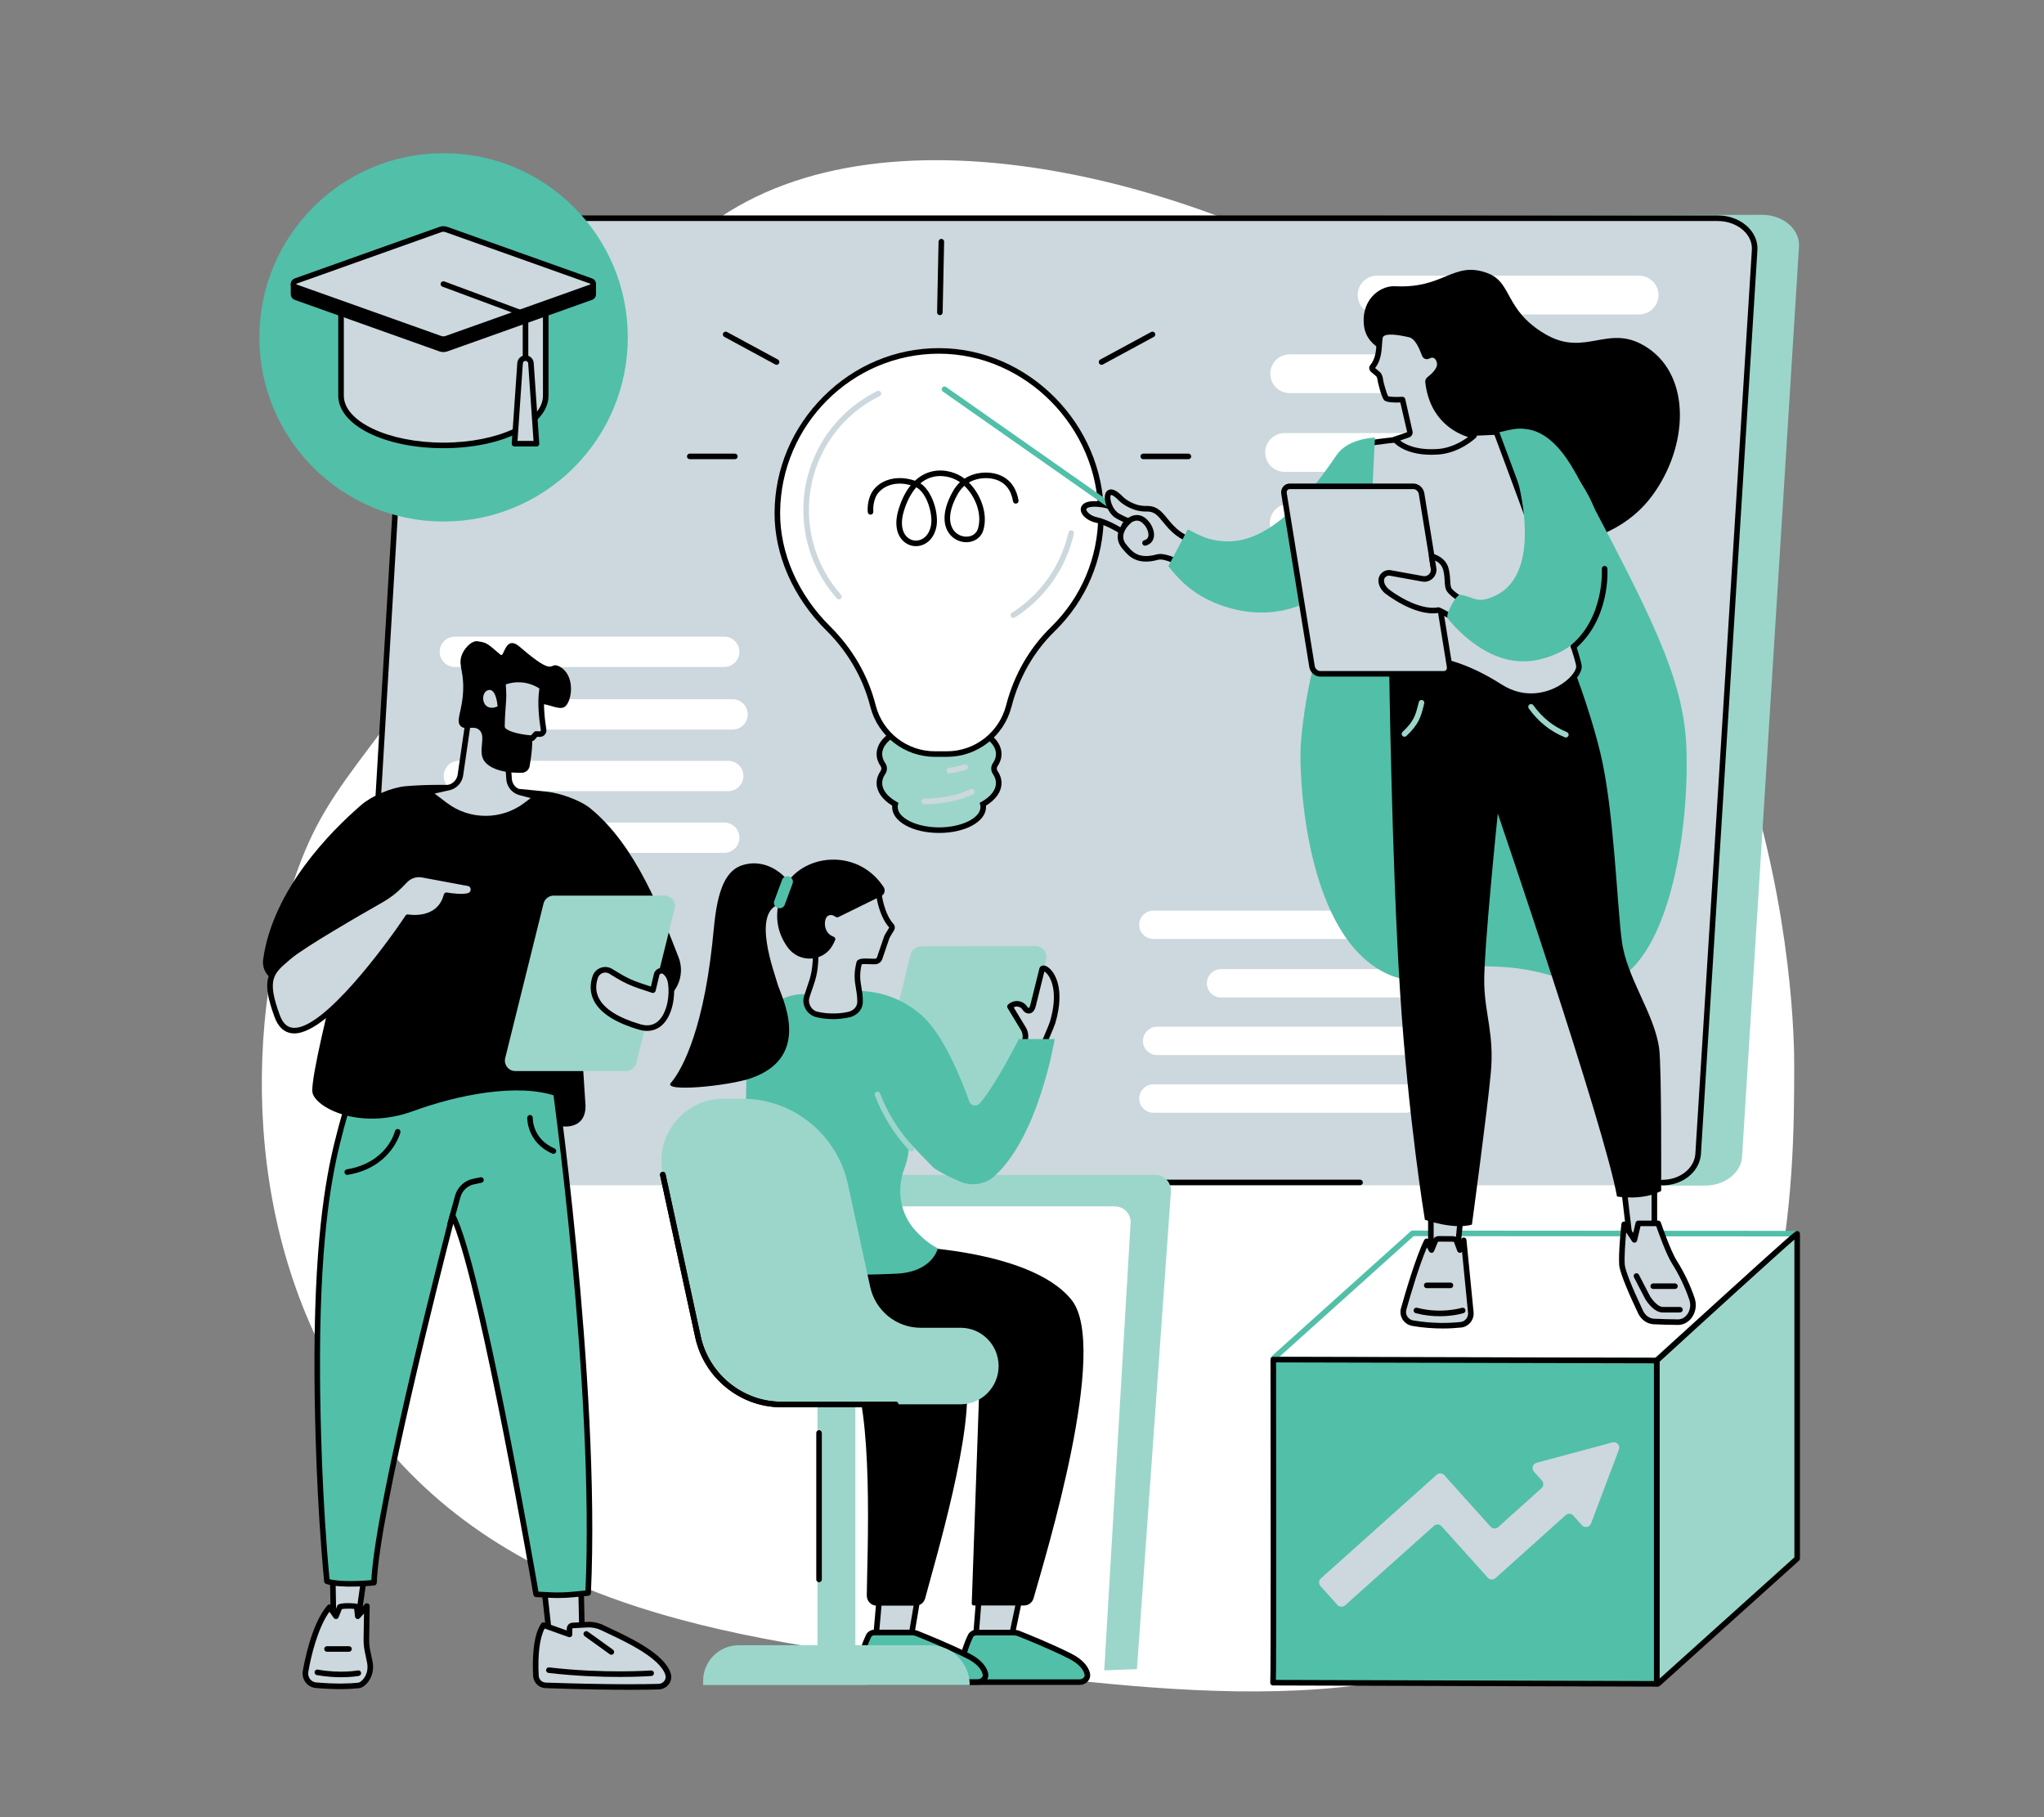 <svg xmlns="http://www.w3.org/2000/svg" xmlns:xlink="http://www.w3.org/1999/xlink" width="450" zoomAndPan="magnify" viewBox="0 0 337.5 300" height="400" preserveAspectRatio="xMidYMid meet" version="1.0"><rect x="0" y="0" width="337.5" height="300" fill="#808080" stroke="none"/><defs><clipPath id="id1"><path d="M 65 35 L 297.355 35 L 297.355 196 L 65 196 Z M 65 35 " clip-rule="nonzero"/></clipPath><clipPath id="id2"><path d="M 209 203 L 297.355 203 L 297.355 226 L 209 226 Z M 209 203 " clip-rule="nonzero"/></clipPath><clipPath id="id3"><path d="M 273 203 L 297.355 203 L 297.355 279 L 273 279 Z M 273 203 " clip-rule="nonzero"/></clipPath></defs><path fill="#ffffff" d="M 296.258 176.102 C 296.27 167.883 295.129 92.918 233.375 51.957 C 200.5 30.152 146.746 15.52 117.461 36.895 C 108.812 43.207 110.715 46.516 90.242 80.254 C 62.141 126.562 54.906 126.348 48.477 145.52 C 40.105 170.477 40.125 207.355 60.676 234.977 C 84 266.32 122.758 270.953 161.57 275.594 C 199.668 280.152 238.266 284.766 266.691 260.535 C 296.164 235.41 296.227 195.035 296.258 176.102 " fill-opacity="1" fill-rule="nonzero"/><g clip-path="url(#id1)"><path fill="#9cd6ca" d="M 130.363 35.887 L 290.941 35.461 C 294.535 35.461 297.352 37.992 297.035 40.934 L 287.633 191.148 C 287.352 193.742 284.707 195.73 281.539 195.73 L 274.492 195.73 L 273.035 194.973 L 71.336 195.703 C 67.742 195.703 64.891 192.91 65.207 189.969 L 74.613 40.469 C 74.895 37.875 77.438 35.605 80.605 35.605 L 130.363 35.887 " fill-opacity="1" fill-rule="nonzero"/></g><path fill="#ccd8dd" d="M 123.629 35.988 L 283.781 35.988 C 287.363 35.988 290.176 38.52 289.855 41.457 L 280.535 191.102 C 280.254 193.695 277.617 195.68 274.457 195.68 L 64.773 195.68 C 61.188 195.68 58.375 193.152 58.695 190.211 L 68.016 40.566 C 68.297 37.977 70.934 35.988 74.094 35.988 L 123.629 35.988 " fill-opacity="1" fill-rule="nonzero"/><path fill="#000000" d="M 274.473 195.695 C 274.223 195.695 274.016 195.488 274.016 195.238 C 274.016 194.984 274.223 194.777 274.473 194.777 C 277.324 194.777 279.668 192.98 279.926 190.598 L 289.25 41.453 C 289.367 40.348 288.996 39.262 288.203 38.379 C 287.141 37.195 285.43 36.488 283.629 36.488 L 73.941 36.488 C 71.043 36.488 68.574 38.316 68.324 40.645 L 62.797 133.523 C 62.785 133.777 62.566 133.969 62.312 133.957 C 62.059 133.938 61.867 133.723 61.883 133.469 L 67.406 40.57 C 67.715 37.711 70.527 35.57 73.941 35.57 L 283.629 35.57 C 285.719 35.57 287.633 36.371 288.887 37.766 C 289.855 38.844 290.309 40.184 290.164 41.535 L 280.844 190.676 C 280.531 193.547 277.797 195.695 274.473 195.695 " fill-opacity="1" fill-rule="nonzero"/><path fill="#000000" d="M 224.574 195.672 L 182.832 195.672 C 182.578 195.672 182.375 195.469 182.375 195.215 C 182.375 194.961 182.578 194.754 182.832 194.754 L 224.574 194.754 C 224.828 194.754 225.035 194.961 225.035 195.215 C 225.035 195.469 224.828 195.672 224.574 195.672 " fill-opacity="1" fill-rule="nonzero"/><path fill="#ffffff" d="M 270.648 51.91 L 227.375 51.91 C 225.535 51.91 224.078 50.363 224.18 48.531 C 224.277 46.836 225.676 45.516 227.375 45.516 L 270.648 45.516 C 272.488 45.516 273.949 47.059 273.844 48.895 C 273.746 50.586 272.348 51.91 270.648 51.91 " fill-opacity="1" fill-rule="nonzero"/><path fill="#ffffff" d="M 231.582 89.551 L 212.875 89.551 C 211.035 89.551 209.574 88.004 209.68 86.168 C 209.777 84.477 211.176 83.152 212.875 83.152 L 231.582 83.152 C 233.422 83.152 234.879 84.695 234.777 86.531 C 234.68 88.227 233.277 89.551 231.582 89.551 " fill-opacity="1" fill-rule="nonzero"/><path fill="#ffffff" d="M 269.742 64.895 L 212.953 64.895 C 211.113 64.895 209.652 63.348 209.758 61.516 C 209.855 59.82 211.258 58.496 212.953 58.496 L 269.742 58.496 C 271.582 58.496 273.039 60.039 272.938 61.875 C 272.84 63.57 271.438 64.895 269.742 64.895 " fill-opacity="1" fill-rule="nonzero"/><path fill="#ffffff" d="M 268.895 77.895 L 212.105 77.895 C 210.27 77.895 208.805 76.352 208.91 74.516 C 209.008 72.82 210.41 71.5 212.105 71.5 L 268.895 71.5 C 270.734 71.5 272.195 73.043 272.09 74.879 C 271.996 76.57 270.594 77.895 268.895 77.895 " fill-opacity="1" fill-rule="nonzero"/><path fill="#ffffff" d="M 120.957 120.445 L 87.062 120.445 C 85.621 120.445 84.48 119.238 84.562 117.801 C 84.637 116.473 85.734 115.438 87.062 115.438 L 120.957 115.438 C 122.395 115.438 123.539 116.648 123.457 118.086 C 123.383 119.41 122.285 120.445 120.957 120.445 " fill-opacity="1" fill-rule="nonzero"/><path fill="#ffffff" d="M 120.246 130.613 L 75.77 130.613 C 74.328 130.613 73.184 129.402 73.266 127.965 C 73.34 126.641 74.441 125.602 75.77 125.602 L 120.246 125.602 C 121.688 125.602 122.832 126.812 122.75 128.25 C 122.672 129.578 121.574 130.613 120.246 130.613 " fill-opacity="1" fill-rule="nonzero"/><path fill="#ffffff" d="M 119.582 140.797 L 75.105 140.797 C 73.664 140.797 72.52 139.586 72.602 138.152 C 72.676 136.824 73.773 135.789 75.105 135.789 L 119.582 135.789 C 121.023 135.789 122.164 136.996 122.086 138.434 C 122.008 139.762 120.91 140.797 119.582 140.797 " fill-opacity="1" fill-rule="nonzero"/><path fill="#ffffff" d="M 119.582 110.113 L 75.105 110.113 C 73.664 110.113 72.52 108.902 72.602 107.465 C 72.676 106.141 73.773 105.102 75.105 105.102 L 119.582 105.102 C 121.023 105.102 122.164 106.312 122.086 107.75 C 122.008 109.078 120.91 110.113 119.582 110.113 " fill-opacity="1" fill-rule="nonzero"/><path fill="#ffffff" d="M 233.312 164.676 L 201.625 164.676 C 200.277 164.676 199.207 163.547 199.285 162.203 C 199.355 160.961 200.383 159.992 201.625 159.992 L 233.312 159.992 C 234.66 159.992 235.73 161.125 235.652 162.469 C 235.582 163.707 234.555 164.676 233.312 164.676 " fill-opacity="1" fill-rule="nonzero"/><path fill="#ffffff" d="M 232.648 174.184 L 191.066 174.184 C 189.719 174.184 188.648 173.051 188.727 171.707 C 188.797 170.469 189.824 169.496 191.066 169.496 L 232.648 169.496 C 233.996 169.496 235.066 170.629 234.988 171.973 C 234.918 173.215 233.891 174.184 232.648 174.184 " fill-opacity="1" fill-rule="nonzero"/><path fill="#ffffff" d="M 232.027 183.703 L 190.445 183.703 C 189.098 183.703 188.031 182.57 188.105 181.227 C 188.176 179.988 189.203 179.02 190.445 179.02 L 232.027 179.02 C 233.375 179.02 234.445 180.152 234.367 181.492 C 234.297 182.734 233.27 183.703 232.027 183.703 " fill-opacity="1" fill-rule="nonzero"/><path fill="#ffffff" d="M 232.027 155.016 L 190.445 155.016 C 189.098 155.016 188.031 153.887 188.105 152.543 C 188.176 151.301 189.203 150.332 190.445 150.332 L 232.027 150.332 C 233.375 150.332 234.445 151.461 234.367 152.809 C 234.297 154.047 233.27 155.016 232.027 155.016 " fill-opacity="1" fill-rule="nonzero"/><path fill="#9cd6ca" d="M 190.75 193.965 L 141.109 193.965 C 139.676 193.965 138.512 195.129 138.512 196.566 C 138.512 198 139.676 199.164 141.109 199.164 L 184.086 199.164 C 185.582 199.164 186.77 200.422 186.68 201.914 L 182.332 275.762 L 187.73 275.555 L 193.34 196.75 C 193.449 195.246 192.258 193.965 190.75 193.965 " fill-opacity="1" fill-rule="nonzero"/><path fill="#ccd8dd" d="M 145.172 264.16 L 144.633 270.258 L 150.434 270.285 L 151.461 264.203 L 145.172 264.16 " fill-opacity="1" fill-rule="nonzero"/><path fill="#000000" d="M 145.137 269.801 L 150.047 269.824 L 150.918 264.656 L 145.594 264.621 Z M 150.824 270.746 L 144.133 270.715 L 144.75 263.699 L 152.004 263.746 L 150.824 270.746 " fill-opacity="1" fill-rule="nonzero"/><path fill="#ccd8dd" d="M 161.617 264.16 L 161.043 271.289 L 166.797 271.32 L 168.293 264.203 L 161.617 264.16 " fill-opacity="1" fill-rule="nonzero"/><path fill="#000000" d="M 161.539 270.832 L 166.422 270.855 L 167.727 264.656 L 162.039 264.621 Z M 167.168 271.781 L 160.547 271.746 L 161.191 263.699 L 168.859 263.746 L 167.168 271.781 " fill-opacity="1" fill-rule="nonzero"/><path fill="#52bfa9" d="M 167.367 269.523 L 161.234 269.523 C 160.801 269.523 160.41 269.75 160.246 270.098 C 159.699 271.242 158.594 273.922 158.742 276.465 C 158.781 277.16 159.449 277.703 160.25 277.703 L 178.238 277.703 C 179.066 277.703 179.695 277.047 179.531 276.344 C 179.332 275.504 178.645 274.395 176.676 273.402 C 173.48 271.789 169.465 270.18 168.203 269.68 C 167.938 269.574 167.656 269.523 167.367 269.523 " fill-opacity="1" fill-rule="nonzero"/><path fill="#000000" d="M 161.234 269.984 C 160.98 269.984 160.746 270.105 160.66 270.293 C 160.172 271.32 159.059 273.973 159.199 276.438 C 159.227 276.883 159.699 277.242 160.25 277.242 L 178.238 277.242 C 178.535 277.242 178.809 277.125 178.969 276.922 C 179.047 276.82 179.133 276.66 179.082 276.449 C 178.852 275.469 177.945 274.559 176.465 273.812 C 173.273 272.199 169.203 270.566 168.031 270.105 C 167.82 270.023 167.598 269.984 167.367 269.984 Z M 178.238 278.164 L 160.25 278.164 C 159.203 278.164 158.336 277.43 158.285 276.492 C 158.133 273.91 159.188 271.254 159.828 269.902 C 160.07 269.391 160.621 269.062 161.234 269.062 L 167.367 269.062 C 167.715 269.062 168.051 269.129 168.371 269.25 C 169.551 269.719 173.652 271.363 176.879 272.992 C 179.066 274.094 179.77 275.367 179.977 276.242 C 180.078 276.676 179.973 277.129 179.688 277.492 C 179.355 277.914 178.812 278.164 178.238 278.164 " fill-opacity="1" fill-rule="nonzero"/><path fill="#52bfa9" d="M 150.543 269.508 L 144.414 269.508 C 143.98 269.508 143.59 269.734 143.422 270.082 C 142.879 271.227 141.77 273.906 141.922 276.449 C 141.961 277.145 142.625 277.688 143.43 277.688 L 161.418 277.688 C 162.246 277.688 162.871 277.031 162.707 276.328 C 162.508 275.488 161.824 274.383 159.852 273.387 C 156.66 271.773 152.645 270.164 151.379 269.664 C 151.117 269.559 150.832 269.508 150.543 269.508 " fill-opacity="1" fill-rule="nonzero"/><path fill="#000000" d="M 144.414 269.969 C 144.156 269.969 143.926 270.094 143.836 270.277 C 143.352 271.305 142.234 273.957 142.379 276.422 C 142.406 276.867 142.875 277.227 143.43 277.227 L 161.418 277.227 C 161.711 277.227 161.984 277.109 162.145 276.906 C 162.223 276.805 162.309 276.641 162.262 276.434 C 162.027 275.453 161.125 274.543 159.645 273.797 C 156.449 272.184 152.379 270.555 151.211 270.094 C 151 270.008 150.777 269.969 150.543 269.969 Z M 161.418 278.148 L 143.43 278.148 C 142.379 278.148 141.516 277.414 141.461 276.477 C 141.309 273.898 142.367 271.238 143.008 269.887 C 143.25 269.379 143.801 269.047 144.414 269.047 L 150.543 269.047 C 150.895 269.047 151.23 269.113 151.551 269.238 C 152.727 269.703 156.828 271.344 160.059 272.977 C 162.242 274.078 162.949 275.352 163.156 276.223 C 163.258 276.66 163.152 277.117 162.867 277.477 C 162.531 277.895 161.992 278.148 161.418 278.148 " fill-opacity="1" fill-rule="nonzero"/><path fill="#000000" d="M 159.418 226.922 C 161.172 235.309 154.227 258.246 152.77 263.84 C 152.582 264.57 151.941 265.078 151.211 265.078 L 144.742 265.078 C 143.84 265.078 143.113 264.32 143.121 263.387 C 143.184 256.754 144.336 232.57 140.379 225.605 C 138.09 221.574 131.863 219.758 129.055 217.84 C 122.324 213.234 124.859 203.039 124.859 203.039 L 150.621 216.695 C 155.547 219.156 158.664 223.309 159.418 226.922 " fill-opacity="1" fill-rule="nonzero"/><path fill="#000000" d="M 147.742 205.676 C 147.742 205.676 169.934 205.883 176.934 214.602 C 183.223 222.441 172.613 256.938 170.664 263.844 C 170.461 264.559 169.828 265.047 169.109 265.047 L 160.773 265.047 C 160.598 265.047 160.453 264.898 160.453 264.719 L 161.738 228.164 C 161.738 225.859 160.629 223.695 158.766 222.449 C 156.152 220.699 151.742 218.363 145.211 218.414 C 124.469 218.574 128.156 205.379 128.156 205.379 L 147.742 205.676 " fill-opacity="1" fill-rule="nonzero"/><path fill="#9cd6ca" d="M 146.207 184.027 L 165.082 183.977 C 165.918 183.977 166.645 183.406 166.848 182.594 L 172.742 158.434 C 173.023 157.285 172.152 156.176 170.973 156.18 L 152.094 156.227 C 151.258 156.23 150.531 156.801 150.332 157.613 L 144.434 181.773 C 144.152 182.922 145.023 184.031 146.207 184.027 " fill-opacity="1" fill-rule="nonzero"/><path fill="#ccd8dd" d="M 166.996 166.008 C 167.707 165.5 168.688 165.672 169.188 166.383 C 169.598 167.047 170.309 167.125 170.582 165.984 L 172.062 160.008 C 172.25 159.211 175.969 161.461 173.801 168.816 C 173.629 169.402 171.75 173.734 171.676 173.828 C 170.863 174.871 169.715 174.652 168.691 173.977 C 168.648 173.949 168.992 172.621 169.246 171.672 C 169.406 171.062 169.316 170.414 169 169.871 L 166.762 166.176 L 166.996 166.008 " fill-opacity="1" fill-rule="nonzero"/><path fill="#000000" d="M 172.512 160.113 L 172.508 160.121 C 172.512 160.117 172.512 160.113 172.512 160.113 Z M 169.191 173.746 C 170.082 174.254 170.789 174.199 171.293 173.574 C 171.508 173.141 173.207 169.211 173.359 168.688 C 174.715 164.094 173.637 161.824 173.113 161.059 C 172.848 160.676 172.602 160.477 172.445 160.387 L 171.027 166.094 C 170.801 167.047 170.293 167.27 170.012 167.312 C 169.562 167.387 169.105 167.129 168.793 166.625 C 168.641 166.402 168.387 166.242 168.094 166.191 C 167.844 166.148 167.598 166.191 167.379 166.309 L 169.391 169.633 C 169.777 170.293 169.883 171.059 169.688 171.789 C 169.387 172.93 169.254 173.48 169.191 173.746 Z M 170.301 175.012 C 169.723 175.012 169.094 174.793 168.438 174.359 C 168.113 174.145 168.113 174.145 168.801 171.555 C 168.93 171.059 168.859 170.547 168.602 170.105 L 166.371 166.414 C 166.246 166.207 166.301 165.941 166.496 165.801 L 166.73 165.633 C 167.172 165.316 167.711 165.195 168.25 165.285 C 168.785 165.379 169.25 165.676 169.562 166.121 C 169.707 166.355 169.828 166.418 169.867 166.406 C 169.895 166.402 170.035 166.293 170.133 165.875 L 171.617 159.898 C 171.672 159.672 171.844 159.488 172.074 159.426 C 172.465 159.316 172.961 159.527 173.438 160.012 C 174.059 160.641 175.953 163.141 174.242 168.945 C 174.125 169.352 172.223 173.875 172.039 174.113 C 171.574 174.711 170.977 175.012 170.301 175.012 " fill-opacity="1" fill-rule="nonzero"/><path fill="#52bfa9" d="M 163.984 194.359 C 162.426 195.578 160.324 195.852 158.508 195.062 C 156.652 194.25 154.602 193.254 153.984 192.617 C 148.062 186.523 134.707 172.879 131.637 164.434 C 131.59 164.305 131.68 164.168 131.816 164.16 L 140.73 163.656 C 140.73 163.656 146.637 162.84 152.074 167.52 C 155.746 170.676 158.754 178.23 160.039 181.828 C 160.297 182.562 161.25 182.746 161.766 182.16 C 164.363 179.234 168.223 171.543 168.223 171.543 L 174.145 171.543 C 174.145 171.543 171.492 187.867 163.984 194.359 " fill-opacity="1" fill-rule="nonzero"/><path fill="#52bfa9" d="M 150.023 187.641 C 150.023 187.641 150.422 190.027 149.332 192.883 C 147.977 196.43 148.625 200.449 151.223 203.238 C 152.312 204.406 153.547 205.457 154.852 206.086 C 154.852 206.086 154.02 210.008 147.973 210.277 C 145.512 210.387 139.016 210.621 134.188 210.344 C 127.59 209.973 122.723 208.758 122.723 208.758 L 123.234 178.297 C 123.234 178.297 122.785 165.188 131.801 164.168 L 150.023 187.641 " fill-opacity="1" fill-rule="nonzero"/><path fill="#9cd6ca" d="M 150.492 190.113 C 150.371 190.113 150.246 190.062 150.156 189.965 C 147.68 187.305 145.762 184.234 144.453 180.84 C 144.363 180.605 144.48 180.34 144.719 180.246 C 144.953 180.156 145.219 180.273 145.312 180.512 C 146.578 183.793 148.434 186.762 150.828 189.34 C 151 189.527 150.992 189.816 150.805 189.988 C 150.719 190.074 150.605 190.113 150.492 190.113 " fill-opacity="1" fill-rule="nonzero"/><path fill="#ccd8dd" d="M 145.125 147.633 C 145.125 147.633 145.5 150.973 147.172 152.828 C 147.301 152.969 147.328 153.176 147.23 153.34 L 146.539 154.492 C 146.48 154.59 146.434 154.695 146.395 154.809 L 145.25 158.176 C 145.145 158.484 144.867 158.703 144.539 158.73 C 143.824 158.789 141.977 158.504 141.859 158.988 C 141.152 161.902 141.965 162.727 142.016 165.262 C 142.051 167.098 140.215 167.484 140.215 167.484 C 137.184 168.191 134.695 167.422 134.695 167.422 C 133.492 167.016 132.867 165.664 133.199 164.59 C 134.066 161.801 134.809 160.918 134.656 156.328 L 132.359 151.508 C 132.402 149.199 134.332 147.367 136.656 147.422 L 145.125 147.633 " fill-opacity="1" fill-rule="nonzero"/><path fill="#000000" d="M 132.82 151.41 L 135.113 156.219 L 135.117 156.312 C 135.242 160.074 134.773 161.41 134.129 163.254 C 133.973 163.707 133.809 164.176 133.641 164.727 C 133.395 165.52 133.828 166.645 134.84 166.988 C 134.855 166.988 137.246 167.703 140.113 167.035 C 140.18 167.02 141.582 166.695 141.555 165.27 C 141.539 164.395 141.426 163.734 141.316 163.094 C 141.121 161.934 140.938 160.84 141.414 158.879 C 141.582 158.172 142.609 158.215 143.691 158.262 C 144.012 158.273 144.316 158.289 144.504 158.27 C 144.645 158.258 144.766 158.164 144.812 158.027 L 145.961 154.66 C 146.008 154.52 146.07 154.383 146.148 154.254 L 146.824 153.125 C 145.41 151.551 144.883 149.051 144.723 148.082 L 136.645 147.883 C 135.637 147.859 134.684 148.227 133.957 148.918 C 133.266 149.582 132.863 150.465 132.82 151.41 Z M 137.57 168.246 C 135.828 168.246 134.633 167.883 134.559 167.859 C 133.152 167.387 132.336 165.828 132.762 164.453 C 132.938 163.891 133.102 163.414 133.262 162.953 C 133.867 161.215 134.309 159.953 134.203 156.438 L 131.895 151.609 L 131.898 151.5 C 131.922 150.266 132.426 149.113 133.32 148.254 C 134.227 147.391 135.414 146.93 136.668 146.965 L 145.535 147.184 L 145.578 147.582 C 145.582 147.613 145.961 150.797 147.512 152.52 C 147.781 152.816 147.824 153.238 147.625 153.574 L 146.934 154.727 C 146.895 154.801 146.859 154.875 146.832 154.957 L 145.684 158.324 C 145.52 158.809 145.086 159.145 144.578 159.188 C 144.336 159.207 144.004 159.195 143.652 159.18 C 143.254 159.16 142.539 159.133 142.277 159.207 C 141.883 160.91 142.043 161.852 142.227 162.941 C 142.332 163.582 142.457 164.309 142.473 165.25 C 142.508 167.008 141.074 167.773 140.312 167.934 C 139.32 168.164 138.383 168.246 137.57 168.246 " fill-opacity="1" fill-rule="nonzero"/><path fill="#000000" d="M 145.906 146.453 C 146.254 146.977 146.043 147.688 145.469 147.949 L 145.125 148.109 L 138.473 151.383 C 138.305 151.469 138.102 151.457 137.949 151.348 C 137.676 151.145 137.18 150.898 136.684 151.219 C 135.992 151.656 135.852 154.012 137.629 154.637 C 137.863 154.719 137.992 154.969 137.895 155.195 C 137.793 155.441 137.641 155.77 137.434 156.129 C 135.867 158.82 131.992 158.98 130.125 156.484 C 128.746 154.645 127.484 151.617 129.039 147.477 C 131.473 140.984 141.41 139.586 145.906 146.453 " fill-opacity="1" fill-rule="nonzero"/><path fill="#000000" d="M 129.711 144.945 C 129.711 144.945 126.809 141.504 122.562 142.84 C 118.312 144.172 118.098 151.359 117.605 155.836 C 115.871 171.609 112.02 177.348 110.777 178.773 C 109.395 180.355 120.25 179.281 123.906 178.035 C 134.445 174.445 128.898 164.301 128.402 162.477 C 127.906 160.648 123.977 150.426 128.859 149.23 L 131.34 147.125 L 129.711 144.945 " fill-opacity="1" fill-rule="nonzero"/><path fill="#52bfa9" d="M 128.375 149.871 L 128.426 149.891 C 128.891 150.059 129.402 149.824 129.574 149.363 L 130.867 145.867 C 131.039 145.406 130.801 144.898 130.336 144.73 L 130.285 144.711 C 129.824 144.543 129.309 144.777 129.141 145.238 L 127.844 148.734 C 127.676 149.191 127.914 149.699 128.375 149.871 " fill-opacity="1" fill-rule="nonzero"/><path fill="#9cd6ca" d="M 134.98 277.344 L 141.234 277.344 L 141.234 227.715 L 134.98 227.715 L 134.98 277.344 " fill-opacity="1" fill-rule="nonzero"/><path fill="#9cd6ca" d="M 121.984 271.613 L 153.547 271.613 C 157.176 271.613 160.117 274.555 160.117 278.184 L 116.098 278.184 L 116.098 277.5 C 116.098 274.25 118.73 271.613 121.984 271.613 " fill-opacity="1" fill-rule="nonzero"/><path fill="#000000" d="M 135.242 261.211 C 134.988 261.211 134.781 261.008 134.781 260.754 L 134.781 236.566 C 134.781 236.312 134.988 236.109 135.242 236.109 C 135.496 236.109 135.699 236.312 135.699 236.566 L 135.699 260.754 C 135.699 261.008 135.496 261.211 135.242 261.211 " fill-opacity="1" fill-rule="nonzero"/><path fill="#9cd6ca" d="M 119.434 181.387 L 122.582 181.387 C 130.969 181.387 138.227 187.281 140.02 195.551 L 143.68 212.438 C 144.535 216.387 148.004 219.203 152.016 219.203 L 158.625 219.203 C 162.082 219.203 164.887 222.031 164.887 225.52 C 164.887 229.008 162.082 231.836 158.625 231.836 L 147.887 231.836 L 147.891 231.863 L 128.996 231.863 C 122.383 231.863 116.66 227.219 115.246 220.699 L 109.441 193.918 C 108.043 187.48 112.902 181.387 119.434 181.387 " fill-opacity="1" fill-rule="nonzero"/><path fill="#000000" d="M 147.891 232.324 L 128.996 232.324 C 122.215 232.324 116.246 227.477 114.797 220.797 L 108.992 194.016 C 108.938 193.766 109.094 193.523 109.344 193.469 C 109.59 193.414 109.836 193.57 109.891 193.82 L 115.695 220.602 C 117.051 226.863 122.645 231.406 128.996 231.406 L 147.891 231.406 C 148.145 231.406 148.352 231.609 148.352 231.863 C 148.352 232.117 148.145 232.324 147.891 232.324 " fill-opacity="1" fill-rule="nonzero"/><path fill="#000000" d="M 147.891 232.324 L 128.996 232.324 C 122.215 232.324 116.246 227.477 114.797 220.797 L 108.992 194.016 C 108.938 193.766 109.094 193.523 109.344 193.469 C 109.59 193.414 109.836 193.57 109.891 193.82 L 115.695 220.602 C 117.051 226.863 122.645 231.406 128.996 231.406 L 147.891 231.406 C 148.145 231.406 148.352 231.609 148.352 231.863 C 148.352 232.117 148.145 232.324 147.891 232.324 " fill-opacity="1" fill-rule="nonzero"/><path fill="#52bfa9" d="M 103.66 55.695 C 103.66 72.488 90.043 86.098 73.242 86.098 C 56.445 86.098 42.828 72.488 42.828 55.695 C 42.828 38.902 56.445 25.289 73.242 25.289 C 90.043 25.289 103.66 38.902 103.66 55.695 " fill-opacity="1" fill-rule="nonzero"/><path fill="#ccd8dd" d="M 56.312 50.258 L 56.312 65.32 C 56.312 69.855 63.879 73.531 73.211 73.531 C 82.547 73.531 90.113 69.855 90.113 65.32 L 90.113 50.258 L 56.312 50.258 " fill-opacity="1" fill-rule="nonzero"/><path fill="#000000" d="M 56.773 50.719 L 56.773 65.32 C 56.773 69.594 64.148 73.074 73.211 73.074 C 82.277 73.074 89.652 69.594 89.652 65.32 L 89.652 50.719 Z M 73.211 73.992 C 63.477 73.992 55.852 70.184 55.852 65.32 L 55.852 50.258 C 55.852 50.004 56.059 49.797 56.312 49.797 L 90.113 49.797 C 90.367 49.797 90.57 50.004 90.57 50.258 L 90.57 65.32 C 90.57 70.184 82.945 73.992 73.211 73.992 " fill-opacity="1" fill-rule="nonzero"/><path fill="#000000" d="M 91.055 46.898 L 73.715 39.566 C 73.391 39.449 73.035 39.449 72.707 39.566 L 55.371 46.898 L 48.469 46.898 L 48.469 48.57 C 48.469 48.777 48.586 48.988 48.82 49.07 L 72.707 57.578 C 73.035 57.695 73.391 57.695 73.715 57.578 L 97.602 49.07 C 97.836 48.988 97.953 48.777 97.953 48.57 L 97.953 46.898 L 91.055 46.898 " fill-opacity="1" fill-rule="nonzero"/><path fill="#000000" d="M 48.93 47.355 L 48.93 48.57 C 48.93 48.621 48.961 48.633 48.977 48.637 L 72.863 57.145 C 73.086 57.223 73.336 57.223 73.562 57.145 L 97.449 48.637 C 97.465 48.633 97.496 48.621 97.496 48.57 L 97.496 47.355 L 91.055 47.355 C 90.992 47.355 90.934 47.344 90.875 47.32 L 73.539 39.988 C 73.336 39.918 73.086 39.918 72.859 39.996 L 55.551 47.32 C 55.492 47.344 55.434 47.355 55.371 47.355 Z M 73.211 58.121 C 72.988 58.121 72.766 58.086 72.555 58.012 L 48.668 49.504 C 48.27 49.363 48.008 48.996 48.008 48.57 L 48.008 46.898 C 48.008 46.641 48.215 46.438 48.469 46.438 L 55.277 46.438 L 72.527 39.141 C 72.977 38.98 73.445 38.98 73.871 39.133 L 91.148 46.438 L 97.957 46.438 C 98.207 46.438 98.414 46.641 98.414 46.898 L 98.414 48.57 C 98.414 48.996 98.156 49.363 97.758 49.504 L 73.871 58.012 C 73.66 58.086 73.434 58.121 73.211 58.121 " fill-opacity="1" fill-rule="nonzero"/><path fill="#ccd8dd" d="M 97.602 46.398 L 73.715 37.891 C 73.391 37.773 73.035 37.773 72.707 37.891 L 48.82 46.398 C 48.352 46.562 48.352 47.23 48.82 47.395 L 72.707 55.902 C 73.035 56.02 73.391 56.02 73.715 55.902 L 97.602 47.395 C 98.074 47.23 98.074 46.562 97.602 46.398 " fill-opacity="1" fill-rule="nonzero"/><path fill="#000000" d="M 73.211 38.262 C 73.094 38.262 72.973 38.281 72.863 38.324 L 48.977 46.828 C 48.961 46.836 48.93 46.848 48.93 46.895 C 48.93 46.945 48.961 46.957 48.977 46.965 L 72.863 55.469 C 73.086 55.551 73.336 55.551 73.562 55.469 L 97.449 46.965 C 97.465 46.957 97.496 46.945 97.496 46.895 C 97.496 46.844 97.465 46.836 97.449 46.828 L 73.562 38.324 C 73.449 38.281 73.332 38.262 73.211 38.262 Z M 73.211 56.449 C 72.988 56.449 72.766 56.41 72.555 56.336 L 48.668 47.828 C 48.27 47.688 48.008 47.32 48.008 46.895 C 48.008 46.473 48.27 46.105 48.668 45.965 L 72.555 37.457 C 72.977 37.305 73.445 37.305 73.871 37.457 L 97.758 45.965 C 98.156 46.105 98.414 46.473 98.414 46.895 C 98.414 47.32 98.156 47.688 97.758 47.828 L 73.871 56.336 C 73.66 56.41 73.438 56.449 73.211 56.449 " fill-opacity="1" fill-rule="nonzero"/><path fill="#ccd8dd" d="M 86.77 59.125 C 86.297 59.125 85.906 59.488 85.871 59.961 L 84.957 73.25 L 88.586 73.25 L 87.668 59.961 C 87.637 59.488 87.242 59.125 86.77 59.125 " fill-opacity="1" fill-rule="nonzero"/><path fill="#000000" d="M 85.449 72.793 L 88.094 72.793 L 87.211 59.992 C 87.195 59.762 87 59.582 86.77 59.582 C 86.539 59.582 86.348 59.762 86.332 59.992 Z M 88.586 73.711 L 84.957 73.711 C 84.828 73.711 84.707 73.656 84.621 73.562 C 84.531 73.473 84.488 73.344 84.496 73.219 L 85.414 59.93 C 85.465 59.219 86.059 58.664 86.77 58.664 C 87.48 58.664 88.078 59.219 88.125 59.93 L 89.043 73.219 C 89.055 73.344 89.008 73.473 88.922 73.562 C 88.836 73.656 88.715 73.711 88.586 73.711 " fill-opacity="1" fill-rule="nonzero"/><path fill="#000000" d="M 86.77 59.418 C 86.516 59.418 86.312 59.211 86.312 58.957 L 86.312 52.25 L 73.051 47.324 C 72.812 47.238 72.691 46.973 72.781 46.738 C 72.871 46.5 73.137 46.375 73.371 46.465 L 86.93 51.5 C 87.109 51.57 87.23 51.742 87.23 51.934 L 87.23 58.957 C 87.23 59.211 87.023 59.418 86.77 59.418 " fill-opacity="1" fill-rule="nonzero"/><path fill="#ccd8dd" d="M 60.637 256.785 L 59.074 267.758 L 55.07 267.773 L 54.883 256.98 L 60.637 256.785 " fill-opacity="1" fill-rule="nonzero"/><path fill="#000000" d="M 55.352 257.422 L 55.523 267.312 L 58.676 267.301 L 60.105 257.262 Z M 55.07 268.234 C 54.82 268.234 54.617 268.031 54.613 267.781 L 54.422 256.988 C 54.418 256.738 54.617 256.527 54.867 256.52 L 60.621 256.324 C 60.75 256.32 60.887 256.375 60.98 256.477 C 61.07 256.578 61.113 256.715 61.094 256.848 L 59.527 267.824 C 59.496 268.051 59.305 268.219 59.074 268.219 L 55.074 268.234 C 55.074 268.234 55.07 268.234 55.07 268.234 " fill-opacity="1" fill-rule="nonzero"/><path fill="#ccd8dd" d="M 59.207 278.254 C 57.637 278.422 55.301 278.488 52.176 278.211 C 51.059 278.113 50.27 277.078 50.449 275.973 C 50.934 272.996 52.289 267.738 54.422 265.328 L 55.477 266.832 L 56.102 265.277 C 56.203 265.109 58.855 265 58.91 265.312 L 59.074 266.832 L 60.578 265.145 L 60.496 270.68 C 60.488 271.293 60.543 271.902 60.668 272.504 L 61.062 274.418 C 61.301 275.57 61.008 276.789 60.203 277.648 C 59.887 277.984 59.539 278.219 59.207 278.254 " fill-opacity="1" fill-rule="nonzero"/><path fill="#000000" d="M 54.398 266.09 C 52.516 268.629 51.324 273.461 50.902 276.047 C 50.836 276.453 50.945 276.875 51.195 277.199 C 51.449 277.523 51.809 277.719 52.215 277.754 C 55.543 278.047 57.828 277.938 59.16 277.797 C 59.352 277.773 59.609 277.605 59.867 277.332 C 60.551 276.605 60.828 275.551 60.613 274.512 L 60.219 272.598 C 60.09 271.965 60.027 271.32 60.035 270.676 L 60.102 266.371 L 59.414 267.137 C 59.293 267.273 59.105 267.324 58.934 267.27 C 58.758 267.211 58.637 267.059 58.617 266.879 L 58.48 265.617 C 58.023 265.547 56.898 265.57 56.449 265.645 L 55.902 267 C 55.84 267.16 55.699 267.27 55.531 267.285 C 55.363 267.305 55.199 267.23 55.102 267.094 Z M 56.168 278.859 C 55.043 278.859 53.699 278.809 52.137 278.672 C 51.473 278.613 50.883 278.289 50.473 277.762 C 50.062 277.238 49.887 276.559 49.996 275.898 C 50.125 275.113 51.324 268.133 54.078 265.023 C 54.172 264.918 54.309 264.863 54.449 264.871 C 54.59 264.879 54.719 264.949 54.801 265.066 L 55.367 265.875 L 55.676 265.105 C 55.688 265.082 55.695 265.062 55.711 265.043 C 56.055 264.465 58.676 264.719 58.703 264.723 C 58.848 264.75 59.293 264.832 59.363 265.234 C 59.367 265.246 59.367 265.258 59.367 265.266 L 59.422 265.75 L 60.234 264.84 C 60.363 264.695 60.566 264.645 60.746 264.715 C 60.926 264.785 61.043 264.957 61.039 265.148 L 60.957 270.688 C 60.945 271.266 61.004 271.844 61.117 272.41 L 61.516 274.324 C 61.789 275.656 61.426 277.016 60.539 277.961 C 60.121 278.406 59.68 278.664 59.258 278.711 C 58.516 278.789 57.492 278.859 56.168 278.859 " fill-opacity="1" fill-rule="nonzero"/><path fill="#000000" d="M 56.348 276.898 C 55.242 276.898 53.871 276.816 52.32 276.543 C 52.07 276.5 51.902 276.262 51.945 276.012 C 51.992 275.762 52.23 275.594 52.48 275.637 C 56.324 276.312 59.051 275.773 59.078 275.77 C 59.324 275.723 59.57 275.883 59.621 276.129 C 59.672 276.379 59.508 276.621 59.262 276.672 C 59.188 276.688 58.102 276.898 56.348 276.898 " fill-opacity="1" fill-rule="nonzero"/><path fill="#000000" d="M 57.625 272.691 L 53.996 272.691 C 53.742 272.691 53.535 272.484 53.535 272.23 C 53.535 271.977 53.742 271.773 53.996 271.773 L 57.625 271.773 C 57.879 271.773 58.086 271.977 58.086 272.23 C 58.086 272.484 57.879 272.691 57.625 272.691 " fill-opacity="1" fill-rule="nonzero"/><path fill="#ccd8dd" d="M 89.359 257.762 L 90.766 270.555 L 96.152 271.684 L 95.824 256.684 L 89.359 257.762 " fill-opacity="1" fill-rule="nonzero"/><path fill="#000000" d="M 91.188 270.176 L 95.68 271.113 L 95.375 257.223 L 89.863 258.145 Z M 96.152 272.141 C 96.121 272.141 96.09 272.141 96.055 272.133 L 90.672 271.008 C 90.48 270.965 90.332 270.805 90.312 270.605 L 88.902 257.812 C 88.875 257.57 89.043 257.352 89.285 257.312 L 95.746 256.23 C 95.879 256.207 96.012 256.242 96.117 256.328 C 96.219 256.414 96.281 256.539 96.281 256.672 L 96.609 271.672 C 96.613 271.812 96.551 271.945 96.445 272.035 C 96.359 272.105 96.258 272.141 96.152 272.141 " fill-opacity="1" fill-rule="nonzero"/><path fill="#ccd8dd" d="M 88.492 276.656 C 88.371 274.414 88.371 270.285 89.734 268.297 L 94.043 269.828 L 94.043 268.91 C 94.043 268.613 94.254 268.367 94.523 268.355 L 96.926 268.215 C 97.82 268.164 98.715 268.348 99.531 268.754 C 101.945 269.941 109.293 272.98 110.312 276.406 C 110.613 277.414 109.824 278.422 108.77 278.453 C 106.352 278.523 100.539 278.598 90.109 278.242 C 89.238 278.211 88.535 277.523 88.492 276.656 " fill-opacity="1" fill-rule="nonzero"/><path fill="#000000" d="M 88.949 276.633 C 88.984 277.266 89.488 277.762 90.125 277.781 C 100.445 278.133 106.227 278.066 108.758 277.992 C 109.129 277.984 109.48 277.797 109.699 277.496 C 109.906 277.211 109.969 276.859 109.871 276.535 C 109.035 273.719 103.203 270.988 100.398 269.672 C 99.984 269.48 99.621 269.309 99.328 269.164 C 98.582 268.797 97.762 268.629 96.949 268.676 L 94.551 268.812 C 94.539 268.812 94.5 268.848 94.5 268.91 L 94.5 269.828 C 94.5 269.977 94.43 270.117 94.305 270.203 C 94.184 270.289 94.027 270.312 93.887 270.262 L 89.934 268.855 C 89.121 270.324 88.766 273.121 88.949 276.633 Z M 103.949 278.973 C 100.742 278.973 96.211 278.91 90.094 278.699 C 88.977 278.664 88.09 277.793 88.031 276.68 C 87.91 274.352 87.918 270.133 89.355 268.035 C 89.473 267.863 89.691 267.793 89.891 267.863 L 93.582 269.176 L 93.582 268.91 C 93.582 268.371 93.984 267.926 94.496 267.895 L 96.898 267.758 C 97.867 267.703 98.848 267.902 99.734 268.34 C 100.023 268.48 100.379 268.648 100.789 268.84 C 103.938 270.316 109.797 273.062 110.75 276.273 C 110.93 276.875 110.82 277.516 110.445 278.031 C 110.059 278.566 109.438 278.895 108.781 278.91 C 107.746 278.941 106.164 278.973 103.949 278.973 " fill-opacity="1" fill-rule="nonzero"/><path fill="#000000" d="M 102.281 276.848 C 99.223 276.848 95.09 276.711 90.578 276.188 C 90.324 276.16 90.145 275.93 90.172 275.68 C 90.203 275.426 90.43 275.246 90.684 275.273 C 99.848 276.336 107.414 275.785 107.488 275.777 C 107.738 275.758 107.961 275.949 107.98 276.203 C 108 276.453 107.809 276.676 107.559 276.695 C 107.52 276.695 105.492 276.848 102.281 276.848 " fill-opacity="1" fill-rule="nonzero"/><path fill="#000000" d="M 100.949 273.184 C 100.855 273.184 100.762 273.156 100.68 273.098 L 96.535 270.117 C 96.328 269.969 96.281 269.68 96.43 269.477 C 96.578 269.27 96.867 269.223 97.07 269.371 L 101.219 272.352 C 101.422 272.5 101.469 272.789 101.32 272.992 C 101.23 273.117 101.09 273.184 100.949 273.184 " fill-opacity="1" fill-rule="nonzero"/><path fill="#52bfa9" d="M 91.039 174.762 C 91.039 174.762 98.754 227.672 97.113 262.988 L 94.703 263.23 C 93.41 263.359 92.105 263.391 90.809 263.324 L 88.523 263.211 C 88.523 263.211 79.32 209.562 74.727 200.656 C 74.727 200.656 62.23 248.363 61.75 261.289 C 61.75 261.289 56.195 261.844 53.98 261.051 C 52.793 248.574 52.449 235.664 52.391 227.559 C 52.219 204.359 54.438 193.824 55.652 188.824 C 56.77 184.234 57.969 180.504 58.844 177.98 L 61.766 169.648 L 91.039 174.762 " fill-opacity="1" fill-rule="nonzero"/><path fill="#000000" d="M 88.914 262.77 L 90.832 262.867 C 92.102 262.93 93.391 262.898 94.656 262.773 L 96.672 262.57 C 98.152 229.148 91.273 179.672 90.633 175.156 L 62.07 170.168 L 59.277 178.133 C 58.055 181.656 56.984 185.289 56.102 188.934 C 54.629 194.988 52.688 205.578 52.848 227.555 C 52.898 234.289 53.168 247.504 54.41 260.703 C 56.293 261.223 60.078 260.969 61.309 260.867 C 62.02 247.477 74.16 201.012 74.281 200.539 C 74.332 200.355 74.488 200.219 74.676 200.199 C 74.867 200.176 75.051 200.273 75.137 200.445 C 79.562 209.027 88.031 257.656 88.914 262.77 Z M 92.109 263.82 C 91.668 263.82 91.227 263.809 90.785 263.785 L 88.5 263.672 C 88.285 263.66 88.109 263.5 88.07 263.289 C 87.984 262.773 79.504 213.52 74.844 202.031 C 72.871 209.672 62.641 249.75 62.211 261.305 C 62.199 261.535 62.023 261.723 61.797 261.746 C 61.566 261.77 56.109 262.305 53.824 261.48 C 53.66 261.422 53.539 261.27 53.523 261.094 C 52.254 247.758 51.98 234.363 51.93 227.562 C 51.77 205.484 53.723 194.816 55.207 188.715 C 56.098 185.047 57.176 181.383 58.41 177.832 L 61.332 169.5 C 61.406 169.285 61.621 169.16 61.844 169.195 L 91.117 174.309 C 91.312 174.34 91.465 174.5 91.492 174.695 C 91.57 175.223 99.199 228.055 97.57 263.012 C 97.559 263.238 97.383 263.426 97.156 263.445 L 94.75 263.688 C 93.875 263.773 92.992 263.82 92.109 263.82 " fill-opacity="1" fill-rule="nonzero"/><path fill="#000000" d="M 74.293 202.664 C 74.254 202.664 74.211 202.66 74.172 202.645 C 73.926 202.578 73.781 202.328 73.852 202.082 L 75.133 197.41 C 75.527 195.98 76.676 194.906 78.129 194.605 L 79.328 194.359 C 79.578 194.305 79.82 194.465 79.871 194.715 C 79.922 194.965 79.762 195.207 79.516 195.258 L 78.312 195.508 C 77.199 195.738 76.32 196.559 76.02 197.656 L 74.738 202.324 C 74.68 202.531 74.496 202.664 74.293 202.664 " fill-opacity="1" fill-rule="nonzero"/><path fill="#000000" d="M 57.336 193.965 C 57.113 193.965 56.918 193.805 56.883 193.582 C 56.84 193.332 57.012 193.094 57.262 193.051 C 63.852 191.953 65.164 186.949 65.215 186.738 C 65.277 186.492 65.527 186.34 65.773 186.402 C 66.02 186.461 66.168 186.707 66.109 186.953 C 66.098 187.012 64.621 192.758 57.41 193.957 C 57.387 193.961 57.359 193.965 57.336 193.965 " fill-opacity="1" fill-rule="nonzero"/><path fill="#000000" d="M 91.387 190.488 C 91.324 190.488 91.262 190.477 91.203 190.449 C 86.949 188.602 87.055 184.555 87.055 184.516 C 87.066 184.262 87.277 184.066 87.531 184.074 C 87.785 184.086 87.984 184.297 87.973 184.551 C 87.969 184.699 87.91 188.02 91.57 189.605 C 91.801 189.707 91.91 189.977 91.809 190.211 C 91.734 190.383 91.562 190.488 91.387 190.488 " fill-opacity="1" fill-rule="nonzero"/><path fill="#000000" d="M 90.418 130.719 C 85.312 130.145 74.418 129.113 66.926 129.801 C 64.66 130.004 61.395 131.387 59.676 132.871 C 54.609 137.242 45.047 146.867 43.449 158.422 C 43.219 160.105 44.324 161.688 45.984 162.055 L 54.82 164.012 C 54.82 164.012 51.297 177.883 51.582 180.281 C 51.863 182.676 59.16 186.754 68.289 183.41 C 75.402 180.801 85.477 178.73 91.871 180.977 C 91.93 181 92.543 185.91 92.605 185.922 C 94.66 186.219 96.727 185.422 96.68 182.535 L 95.707 167.555 L 107.41 166.012 L 108.457 165.66 C 111.621 164.609 113.258 161.121 112.035 158.02 C 109.285 151.02 105.137 139.695 97.453 133.438 C 95.809 132.098 92.523 130.957 90.418 130.719 " fill-opacity="1" fill-rule="nonzero"/><path fill="#9cd6ca" d="M 85.094 176.824 L 103.391 176.824 C 104.184 176.824 104.875 176.281 105.066 175.512 L 111.395 150.004 C 111.668 148.91 110.84 147.859 109.719 147.859 L 91.426 147.859 C 90.629 147.859 89.938 148.398 89.746 149.172 L 83.418 174.68 C 83.148 175.77 83.973 176.824 85.094 176.824 " fill-opacity="1" fill-rule="nonzero"/><path fill="#ccd8dd" d="M 108.422 160.898 L 107.805 163.469 L 105.594 162.734 C 104.375 162.328 103.207 161.789 102.109 161.121 L 100.84 160.352 C 99.891 159.777 98.664 160.227 98.293 161.27 C 97.512 163.492 97.664 167.207 105.633 169.543 C 110.027 170.836 111.289 165.203 110.719 162.078 C 110.574 161.277 110.18 160.766 109.777 160.441 C 109.293 160.055 108.574 160.297 108.422 160.898 " fill-opacity="1" fill-rule="nonzero"/><path fill="#000000" d="M 99.941 160.559 C 99.797 160.559 99.652 160.586 99.512 160.637 C 99.145 160.766 98.859 161.055 98.727 161.426 C 98.305 162.629 98.355 163.762 98.887 164.793 C 99.805 166.586 102.117 168.035 105.762 169.105 C 106.93 169.445 107.91 169.27 108.68 168.574 C 110.16 167.242 110.648 164.266 110.266 162.16 C 110.16 161.59 109.902 161.129 109.488 160.801 C 109.34 160.68 109.184 160.715 109.121 160.734 C 109.062 160.758 108.914 160.824 108.867 161.008 L 108.254 163.578 C 108.223 163.703 108.141 163.809 108.031 163.871 C 107.918 163.934 107.785 163.945 107.66 163.906 L 105.449 163.168 C 104.199 162.754 102.996 162.195 101.871 161.516 L 100.602 160.746 C 100.398 160.621 100.172 160.559 99.941 160.559 Z M 106.852 170.191 C 106.422 170.191 105.969 170.125 105.504 169.984 C 101.605 168.844 99.105 167.238 98.066 165.211 C 97.43 163.965 97.355 162.547 97.859 161.117 C 98.082 160.488 98.57 159.996 99.203 159.77 C 99.824 159.547 100.512 159.617 101.078 159.961 L 102.348 160.727 C 103.414 161.375 104.555 161.902 105.738 162.297 L 107.477 162.875 L 107.973 160.789 C 107.977 160.785 107.977 160.785 107.977 160.781 C 108.086 160.348 108.406 160.008 108.828 159.863 C 109.254 159.723 109.715 159.805 110.062 160.086 C 110.652 160.555 111.023 161.199 111.172 161.992 C 111.594 164.316 111.078 167.652 109.297 169.258 C 108.605 169.875 107.777 170.191 106.852 170.191 " fill-opacity="1" fill-rule="nonzero"/><path fill="#ccd8dd" d="M 66.113 146.129 C 65.199 147.066 64.16 147.867 63.02 148.516 C 59.18 150.703 50.008 155.996 47.723 157.941 C 44.816 160.426 43.426 161.352 45.762 167.742 C 49.57 178.152 67.332 151.422 67.332 151.422 C 67.332 151.422 72.551 152.367 73.723 147.797 C 73.723 147.797 76.441 148.305 77.574 147.816 C 78.441 147.438 78.406 145.965 77.246 145.805 L 69.742 144.406 C 68.707 144.219 67.648 144.559 66.918 145.309 L 66.113 146.129 " fill-opacity="1" fill-rule="nonzero"/><path fill="#000000" d="M 66.445 146.449 C 65.5 147.418 64.422 148.246 63.25 148.918 C 59.418 151.094 50.273 156.371 48.023 158.293 L 47.766 158.512 C 45.129 160.758 44.035 161.688 46.195 167.582 C 46.668 168.875 47.359 169.562 48.305 169.672 C 48.406 169.684 48.504 169.691 48.605 169.691 C 53.547 169.691 63.473 156.398 66.949 151.168 C 67.051 151.016 67.234 150.938 67.414 150.973 C 67.609 151.004 72.227 151.777 73.277 147.684 C 73.336 147.449 73.57 147.301 73.805 147.344 C 74.523 147.48 76.566 147.75 77.391 147.395 C 77.652 147.277 77.742 146.984 77.711 146.758 C 77.688 146.594 77.59 146.316 77.18 146.258 L 69.656 144.855 C 68.777 144.699 67.871 144.988 67.246 145.633 Z M 48.578 170.609 C 48.449 170.609 48.324 170.598 48.199 170.586 C 46.891 170.43 45.926 169.527 45.332 167.898 C 43.047 161.652 44.172 160.367 47.168 157.812 L 47.426 157.594 C 49.734 155.621 58.941 150.309 62.793 148.117 C 63.895 147.492 64.902 146.715 65.785 145.809 L 66.586 144.988 C 67.43 144.129 68.637 143.738 69.82 143.953 L 77.328 145.352 C 78.012 145.445 78.527 145.949 78.621 146.633 C 78.715 147.316 78.359 147.977 77.758 148.238 C 76.77 148.664 74.898 148.445 74.047 148.316 C 72.793 152.156 68.711 152.031 67.559 151.914 C 66.016 154.199 54.742 170.609 48.578 170.609 " fill-opacity="1" fill-rule="nonzero"/><path fill="#ccd8dd" d="M 83.504 120.91 L 84.066 128.723 C 84.188 129.738 84.922 130.574 85.91 130.832 L 88.656 131.547 L 86.875 132.902 C 82.926 135.906 77.461 135.914 73.508 132.914 L 70.688 130.777 L 74.098 130.016 C 75.078 129.797 75.832 129.012 76.008 128.027 L 77.516 117.691 L 83.504 120.91 " fill-opacity="1" fill-rule="nonzero"/><path fill="#000000" d="M 71.758 131.008 L 73.785 132.547 C 77.559 135.41 82.828 135.406 86.598 132.535 L 87.625 131.754 L 85.797 131.277 C 84.613 130.969 83.758 129.988 83.609 128.777 L 83.062 121.199 L 77.875 118.406 L 76.465 128.094 C 76.25 129.281 75.363 130.207 74.199 130.465 Z M 80.184 135.609 C 77.73 135.609 75.277 134.836 73.23 133.281 L 70.41 131.145 C 70.27 131.035 70.203 130.855 70.238 130.68 C 70.277 130.504 70.414 130.367 70.59 130.328 L 74 129.57 C 74.801 129.391 75.41 128.754 75.559 127.945 L 77.059 117.625 C 77.082 117.477 77.176 117.352 77.309 117.281 C 77.441 117.215 77.602 117.215 77.734 117.289 L 83.723 120.508 C 83.859 120.582 83.949 120.723 83.961 120.879 L 84.523 128.688 C 84.621 129.5 85.215 130.176 86.027 130.387 L 88.773 131.102 C 88.941 131.148 89.074 131.285 89.105 131.457 C 89.141 131.629 89.074 131.805 88.934 131.914 L 87.152 133.27 C 85.102 134.828 82.645 135.609 80.184 135.609 " fill-opacity="1" fill-rule="nonzero"/><path fill="#000000" d="M 92.383 110.043 C 90.504 109.051 92.016 112.145 85.836 106.797 C 83.379 104.668 83.289 108.641 82.648 108.094 C 80.285 106.059 80.371 106.125 78.879 105.867 C 77.891 105.699 76.57 107.059 76.18 108.344 C 75.66 110.047 76.793 111.062 76.406 114.98 C 76.133 117.73 75.27 119.082 76.062 119.863 C 76.863 120.656 78.168 119.688 79.109 120.484 C 80.328 121.516 78.938 123.809 79.836 125.434 C 80.402 126.461 82.266 127.668 86.184 127.574 C 86.816 127.559 87.355 127.09 87.457 126.461 C 87.59 125.656 87.754 124.641 87.828 123.652 C 88.176 118.957 87.168 117.398 88.16 116.598 C 89.688 115.367 92.281 117.656 93.383 116.578 C 94.523 115.453 94.953 111.402 92.383 110.043 " fill-opacity="1" fill-rule="nonzero"/><path fill="#ccd8dd" d="M 83.035 112.676 L 83.113 113.957 C 83.152 114.562 83.145 115.168 83.102 115.77 C 83.012 116.902 82.875 118.855 82.883 119.949 C 82.891 121.562 87.875 121.875 87.875 121.875 L 88.508 121.172 L 89.094 121.199 C 89.207 121.203 89.32 121.184 89.422 121.129 C 89.672 121 89.797 120.73 89.754 120.469 C 89.52 119.047 89.105 115.902 89.562 113.461 C 89.562 113.461 86.793 111.211 83.035 112.676 " fill-opacity="1" fill-rule="nonzero"/><path fill="#000000" d="M 83.516 112.988 L 83.574 113.93 C 83.613 114.551 83.605 115.184 83.559 115.809 C 83.473 116.883 83.336 118.852 83.34 119.949 C 83.348 120.621 85.59 121.238 87.684 121.402 L 88.164 120.867 C 88.258 120.766 88.391 120.707 88.527 120.715 L 89.113 120.738 C 89.152 120.742 89.188 120.734 89.207 120.723 C 89.293 120.68 89.309 120.602 89.301 120.547 C 89.043 118.988 88.68 116.074 89.062 113.664 C 88.402 113.223 86.285 112.055 83.516 112.988 Z M 87.875 122.336 C 87.867 122.336 87.855 122.336 87.848 122.336 C 86.941 122.277 82.434 121.895 82.422 119.953 C 82.414 118.824 82.555 116.828 82.641 115.734 C 82.688 115.156 82.691 114.566 82.656 113.984 L 82.578 112.703 C 82.566 112.504 82.684 112.32 82.871 112.246 C 86.828 110.707 89.73 113.008 89.852 113.105 C 89.984 113.211 90.047 113.379 90.016 113.547 C 89.566 115.953 90 119.137 90.207 120.395 C 90.285 120.859 90.055 121.32 89.633 121.539 C 89.469 121.625 89.273 121.664 89.074 121.656 L 88.703 121.641 L 88.215 122.184 C 88.129 122.281 88.004 122.336 87.875 122.336 " fill-opacity="1" fill-rule="nonzero"/><path fill="#ccd8dd" d="M 82.16 116.629 C 82.16 116.629 81.977 113.543 80.594 113.934 C 79.211 114.324 79.5 117.715 82.16 116.629 " fill-opacity="1" fill-rule="nonzero"/><path fill="#ffffff" d="M 296.742 203.66 L 273.441 224.613 L 210.348 224.418 C 210.258 224.418 210.211 224.316 210.277 224.254 L 233.227 203.621 L 296.742 203.66 " fill-opacity="1" fill-rule="nonzero"/><g clip-path="url(#id2)"><path fill="#52bfa9" d="M 211.293 223.961 L 273.266 224.152 L 295.547 204.121 L 233.406 204.078 Z M 273.441 225.07 L 210.352 224.875 C 210.113 224.875 209.906 224.734 209.82 224.516 C 209.742 224.301 209.801 224.066 209.969 223.914 L 232.922 203.277 C 233.004 203.203 233.113 203.16 233.227 203.16 L 296.746 203.203 C 296.934 203.203 297.105 203.32 297.172 203.496 C 297.242 203.676 297.195 203.875 297.051 204.004 L 273.75 224.953 C 273.664 225.031 273.555 225.07 273.441 225.07 " fill-opacity="1" fill-rule="nonzero"/></g><path fill="#9cd6ca" d="M 296.742 203.68 L 296.742 257.305 L 273.793 277.949 C 273.707 278.031 273.555 277.973 273.555 277.859 L 273.555 224.613 C 273.555 224.613 296.41 203.695 296.742 203.68 " fill-opacity="1" fill-rule="nonzero"/><g clip-path="url(#id3)"><path fill="#000000" d="M 274.016 224.816 L 274.016 277.137 L 296.285 257.102 L 296.285 204.641 C 293.348 207.18 281.918 217.582 274.016 224.816 Z M 273.695 278.445 C 273.609 278.445 273.523 278.43 273.445 278.395 C 273.23 278.297 273.094 278.09 273.094 277.859 L 273.094 224.613 C 273.094 224.484 273.148 224.363 273.246 224.273 C 273.301 224.223 279.023 218.984 284.715 213.812 C 296.348 203.238 296.473 203.23 296.723 203.223 C 296.848 203.215 296.969 203.262 297.059 203.348 C 297.148 203.434 297.203 203.555 297.203 203.68 L 297.203 257.305 C 297.203 257.438 297.148 257.559 297.051 257.648 L 274.102 278.293 C 273.988 278.395 273.844 278.445 273.695 278.445 " fill-opacity="1" fill-rule="nonzero"/></g><path fill="#52bfa9" d="M 273.555 277.988 L 210.195 277.793 C 210.332 277.918 210.246 224.461 210.246 224.461 L 273.555 224.613 C 273.555 224.613 273.555 278.062 273.555 277.988 " fill-opacity="1" fill-rule="nonzero"/><path fill="#000000" d="M 210.672 277.336 L 273.094 277.527 L 273.094 225.07 L 210.703 224.922 C 210.707 227.379 210.727 239.238 210.73 251.105 C 210.734 258.844 210.73 265.012 210.723 269.438 C 210.715 271.938 210.707 274.027 210.699 275.488 C 210.691 276.367 210.688 276.949 210.672 277.336 Z M 273.555 278.449 L 210.203 278.254 C 210.082 278.262 209.977 278.215 209.887 278.137 C 209.766 278.027 209.711 277.859 209.746 277.703 C 209.844 276.281 209.812 242.332 209.785 224.461 C 209.785 224.34 209.832 224.223 209.918 224.137 C 210.008 224.051 210.121 224 210.246 224 L 273.555 224.152 C 273.809 224.156 274.016 224.359 274.016 224.613 L 274.016 277.988 C 274.016 278.109 273.965 278.227 273.879 278.316 C 273.793 278.398 273.676 278.449 273.555 278.449 " fill-opacity="1" fill-rule="nonzero"/><path fill="#ccd8dd" d="M 266.234 238.129 L 253.723 241.492 C 253.074 241.664 252.836 242.461 253.285 242.961 L 254.594 244.422 C 254.926 244.793 254.895 245.359 254.527 245.691 L 247.387 252.102 C 247.016 252.434 246.449 252.402 246.113 252.035 L 238.484 243.543 C 238.152 243.172 237.582 243.141 237.215 243.473 L 218.102 260.578 C 217.734 260.91 217.703 261.48 218.035 261.852 L 220.824 264.953 C 221.156 265.324 221.727 265.355 222.098 265.023 L 236.766 251.91 C 237.133 251.578 237.703 251.609 238.035 251.98 L 245.664 260.465 C 245.996 260.836 246.562 260.867 246.934 260.535 L 258.508 250.145 C 258.875 249.812 259.449 249.844 259.781 250.215 L 261.191 251.793 C 261.645 252.293 262.469 252.141 262.707 251.508 L 267.312 239.316 C 267.57 238.629 266.945 237.938 266.234 238.129 " fill-opacity="1" fill-rule="nonzero"/><path fill="#9cd6ca" d="M 164.332 127.527 C 164.059 127.133 164.059 126.625 164.332 126.23 C 164.707 125.688 164.91 125.098 164.91 124.488 C 164.91 121.641 160.5 119.332 155.059 119.332 C 149.617 119.332 145.207 121.641 145.207 124.488 C 145.207 125.098 145.41 125.688 145.785 126.23 C 146.055 126.625 146.055 127.133 145.785 127.527 C 145.41 128.074 145.207 128.66 145.207 129.273 C 145.207 130.621 146.199 131.852 147.824 132.77 C 147.785 132.926 147.77 133.078 147.77 133.238 C 147.77 135.344 151.031 137.051 155.059 137.051 C 159.086 137.051 162.348 135.344 162.348 133.238 C 162.348 133.078 162.328 132.926 162.293 132.77 C 163.918 131.852 164.91 130.621 164.91 129.273 C 164.91 128.66 164.707 128.074 164.332 127.527 " fill-opacity="1" fill-rule="nonzero"/><path fill="#000000" d="M 155.059 119.793 C 149.965 119.793 145.664 121.941 145.664 124.488 C 145.664 124.992 145.832 125.492 146.164 125.973 C 146.543 126.523 146.543 127.238 146.164 127.789 C 145.832 128.27 145.664 128.77 145.664 129.273 C 145.664 130.398 146.512 131.5 148.051 132.371 L 148.348 132.539 L 148.27 132.875 C 148.242 133 148.227 133.121 148.227 133.238 C 148.227 135.055 151.355 136.594 155.059 136.594 C 158.762 136.594 161.891 135.055 161.891 133.238 C 161.891 133.121 161.875 133.004 161.844 132.875 L 161.766 132.539 L 162.066 132.371 C 163.605 131.5 164.449 130.398 164.449 129.273 C 164.449 128.77 164.281 128.27 163.953 127.789 C 163.574 127.238 163.574 126.523 163.953 125.973 C 164.281 125.492 164.449 124.992 164.449 124.488 C 164.449 121.941 160.148 119.793 155.059 119.793 Z M 155.059 137.512 C 150.711 137.512 147.309 135.633 147.309 133.238 C 147.309 133.16 147.312 133.086 147.32 133.008 C 145.656 131.988 144.746 130.672 144.746 129.273 C 144.746 128.578 144.969 127.906 145.406 127.27 C 145.57 127.031 145.57 126.727 145.406 126.492 C 144.969 125.855 144.746 125.18 144.746 124.488 C 144.746 121.34 149.273 118.875 155.059 118.875 C 160.84 118.875 165.367 121.34 165.367 124.488 C 165.367 125.18 165.148 125.855 164.711 126.492 C 164.547 126.727 164.547 127.031 164.711 127.27 C 165.148 127.906 165.367 128.578 165.367 129.273 C 165.367 130.672 164.461 131.988 162.797 133.008 C 162.805 133.086 162.809 133.16 162.809 133.238 C 162.809 135.633 159.406 137.512 155.059 137.512 " fill-opacity="1" fill-rule="nonzero"/><path fill="#ffffff" d="M 181.797 84.977 C 181.797 70.383 169.648 57.93 155.047 57.93 C 140.473 57.93 128.449 70.043 128.352 84.609 C 128.305 92.027 131.883 98.93 136.766 103.758 C 140.285 107.238 142.852 111.57 144.098 116.359 L 144.156 116.594 C 145.367 121.242 149.566 124.488 154.375 124.488 L 156.348 124.488 C 161.156 124.488 165.355 121.242 166.566 116.594 L 166.602 116.453 C 167.84 111.695 170.305 107.324 173.82 103.891 C 178.742 99.094 181.797 92.391 181.797 84.977 " fill-opacity="1" fill-rule="nonzero"/><path fill="#000000" d="M 155.047 58.391 C 140.676 58.391 128.91 70.156 128.812 84.613 C 128.77 91.324 131.785 98.184 137.086 103.43 C 140.719 107.023 143.297 111.453 144.543 116.246 L 144.602 116.477 C 145.758 120.926 149.777 124.031 154.375 124.031 L 156.348 124.031 C 160.945 124.031 164.965 120.926 166.117 116.477 L 166.156 116.336 C 167.438 111.418 169.977 107 173.5 103.562 C 178.555 98.633 181.34 92.031 181.34 84.977 C 181.34 70.566 169.297 58.391 155.047 58.391 Z M 156.348 124.949 L 154.375 124.949 C 149.359 124.949 144.977 121.562 143.711 116.707 L 143.652 116.477 C 142.449 111.844 139.953 107.559 136.441 104.082 C 130.961 98.664 127.848 91.566 127.895 84.609 C 127.941 77.43 130.801 70.637 135.945 65.484 C 141.102 60.316 147.883 57.473 155.047 57.473 C 169.797 57.473 182.258 70.066 182.258 84.977 C 182.258 92.281 179.379 99.117 174.141 104.219 C 170.734 107.539 168.285 111.809 167.047 116.566 L 167.008 116.707 C 165.746 121.562 161.363 124.949 156.348 124.949 " fill-opacity="1" fill-rule="nonzero"/><path fill="#000000" d="M 159.23 80.203 C 158.832 80.559 158.469 80.992 158.164 81.527 C 156.254 84.898 156.883 86.707 157.426 87.484 C 158 88.301 158.992 88.723 159.953 88.566 C 160.73 88.434 161.289 87.949 161.492 87.23 C 162.203 84.75 160.984 81.875 159.23 80.203 Z M 151.297 80.449 C 150.438 81.418 149.738 82.742 149.238 84.391 C 148.684 86.203 148.863 87.746 149.73 88.613 C 150.301 89.184 151.094 89.387 151.859 89.156 C 152.789 88.875 153.465 88.02 153.711 86.805 C 154.078 84.984 153.102 81.43 151.297 80.449 Z M 151.25 90.168 C 150.449 90.168 149.668 89.852 149.082 89.262 C 147.965 88.148 147.703 86.273 148.359 84.125 C 148.902 82.332 149.621 81.039 150.379 80.109 C 147.301 79.219 145.145 80.691 144.562 82.129 C 144.262 82.867 144.141 83.66 144.199 84.473 C 144.215 84.727 144.027 84.945 143.773 84.965 C 143.52 84.984 143.297 84.793 143.281 84.539 C 143.211 83.598 143.359 82.645 143.711 81.781 C 144.59 79.613 147.562 78.156 151.074 79.363 C 151.801 78.684 152.531 78.281 153.168 78.047 C 155.301 77.254 157.457 77.852 158.762 78.672 C 158.93 78.781 159.098 78.898 159.262 79.023 C 161.074 77.836 163.297 77.848 164.695 78.297 C 167.098 79.07 167.918 81.07 168.176 82.609 C 168.223 82.859 168.051 83.098 167.801 83.141 C 167.551 83.184 167.312 83.016 167.27 82.766 C 166.953 80.887 165.992 79.68 164.414 79.172 C 163.27 78.809 161.488 78.777 159.98 79.66 C 161.883 81.562 163.164 84.734 162.379 87.484 C 162.078 88.539 161.227 89.281 160.105 89.469 C 158.797 89.691 157.449 89.117 156.676 88.008 C 156.004 87.055 155.203 84.883 157.363 81.074 C 157.695 80.492 158.086 80.012 158.512 79.613 C 158.434 79.555 158.352 79.504 158.27 79.449 C 157.152 78.746 155.305 78.23 153.488 78.906 C 152.949 79.105 152.445 79.402 151.977 79.789 C 154.016 81.145 155.035 84.891 154.613 86.988 C 154.297 88.547 153.391 89.656 152.125 90.035 C 151.836 90.125 151.539 90.168 151.25 90.168 " fill-opacity="1" fill-rule="nonzero"/><path fill="#ccd8dd" d="M 167.305 102.02 C 167.152 102.02 167.004 101.945 166.914 101.805 C 166.781 101.59 166.844 101.309 167.059 101.172 C 171.797 98.195 175.207 93.359 176.418 87.902 C 176.473 87.652 176.719 87.496 176.965 87.551 C 177.215 87.605 177.371 87.852 177.316 88.102 C 176.055 93.793 172.492 98.844 167.551 101.953 C 167.473 101.996 167.391 102.02 167.305 102.02 " fill-opacity="1" fill-rule="nonzero"/><path fill="#ccd8dd" d="M 138.531 98.957 C 138.406 98.957 138.277 98.906 138.188 98.805 C 134.613 94.785 132.645 89.609 132.645 84.227 C 132.645 75.832 137.32 68.297 144.844 64.562 C 145.07 64.449 145.348 64.543 145.461 64.77 C 145.57 64.996 145.48 65.273 145.254 65.387 C 138.043 68.965 133.566 76.184 133.566 84.227 C 133.566 89.383 135.449 94.344 138.875 98.195 C 139.043 98.383 139.027 98.672 138.836 98.844 C 138.75 98.918 138.641 98.957 138.531 98.957 " fill-opacity="1" fill-rule="nonzero"/><path fill="#ccd8dd" d="M 156.742 127.703 C 156.523 127.703 156.328 127.543 156.289 127.32 C 156.246 127.07 156.414 126.832 156.664 126.789 C 157.562 126.637 158.434 126.441 159.258 126.207 C 159.504 126.141 159.758 126.281 159.824 126.523 C 159.895 126.77 159.754 127.023 159.508 127.094 C 158.652 127.336 157.746 127.539 156.82 127.695 C 156.793 127.699 156.77 127.703 156.742 127.703 " fill-opacity="1" fill-rule="nonzero"/><path fill="#ccd8dd" d="M 152.59 132.766 C 152.336 132.766 152.133 132.562 152.129 132.312 C 152.125 132.059 152.332 131.852 152.582 131.848 C 154.617 131.828 157.598 131.547 160.262 130.301 C 160.492 130.195 160.766 130.293 160.871 130.523 C 160.98 130.754 160.879 131.027 160.648 131.137 C 157.836 132.449 154.715 132.746 152.594 132.766 C 152.59 132.766 152.59 132.766 152.59 132.766 " fill-opacity="1" fill-rule="nonzero"/><path fill="#000000" d="M 155.191 52.031 C 155.188 52.031 155.184 52.031 155.18 52.031 C 154.926 52.027 154.727 51.816 154.73 51.562 L 154.973 39.891 C 154.98 39.637 155.188 39.426 155.441 39.441 C 155.695 39.445 155.898 39.656 155.891 39.91 L 155.648 51.582 C 155.645 51.832 155.441 52.031 155.191 52.031 " fill-opacity="1" fill-rule="nonzero"/><path fill="#000000" d="M 121.344 75.809 L 113.891 75.805 C 113.637 75.805 113.43 75.598 113.43 75.344 C 113.43 75.09 113.637 74.887 113.891 74.887 L 121.348 74.891 C 121.598 74.891 121.805 75.098 121.805 75.352 C 121.805 75.605 121.598 75.809 121.344 75.809 " fill-opacity="1" fill-rule="nonzero"/><path fill="#000000" d="M 128.227 60.227 C 128.152 60.227 128.078 60.207 128.008 60.168 L 119.598 55.613 C 119.375 55.492 119.293 55.215 119.414 54.992 C 119.535 54.77 119.812 54.684 120.035 54.805 L 128.445 59.359 C 128.668 59.48 128.75 59.762 128.629 59.984 C 128.547 60.137 128.387 60.227 128.227 60.227 " fill-opacity="1" fill-rule="nonzero"/><path fill="#000000" d="M 188.77 75.809 C 188.516 75.809 188.312 75.605 188.312 75.352 C 188.312 75.098 188.516 74.891 188.77 74.891 L 196.227 74.887 C 196.48 74.887 196.684 75.09 196.688 75.344 C 196.688 75.598 196.48 75.805 196.227 75.805 L 188.77 75.809 " fill-opacity="1" fill-rule="nonzero"/><path fill="#000000" d="M 181.891 60.227 C 181.727 60.227 181.57 60.137 181.484 59.984 C 181.363 59.762 181.449 59.48 181.672 59.359 L 190.078 54.805 C 190.305 54.684 190.582 54.77 190.703 54.992 C 190.824 55.215 190.742 55.492 190.52 55.613 L 182.109 60.168 C 182.039 60.207 181.965 60.227 181.891 60.227 " fill-opacity="1" fill-rule="nonzero"/><path fill="#000000" d="M 230.414 47.254 C 227.566 47.105 224.574 49.848 225.258 54.023 C 225.816 57.438 229.484 58.168 231.305 59.855 C 237.176 65.328 239.117 83.227 247.703 87.902 C 254.559 91.633 266.684 90.227 272.867 81.75 C 278.75 73.695 279.273 62.312 272.109 57.461 C 265.672 53.102 261.918 59.16 255.105 55.137 C 248.387 51.168 249.746 46.641 245.633 45.098 C 240.008 42.984 238.488 47.672 230.414 47.254 " fill-opacity="1" fill-rule="nonzero"/><path fill="#52bfa9" d="M 220.07 91.789 C 217.055 110.242 216.707 110.516 216.297 112.449 C 216.297 112.449 215.105 117.883 214.77 123.117 C 214.484 127.66 215.34 154.945 229.449 160.953 C 234.543 163.125 236.02 159.137 246.867 159.566 C 257.984 160.012 260.238 163.969 265.09 162.582 C 275.59 159.582 279.016 137.066 278.438 123.152 C 277.969 111.824 272.328 101.121 261.043 79.727 C 259.324 76.465 256.574 71.484 252.141 70.855 C 250.109 70.562 249.297 70.875 241.141 73.113 C 232.27 75.547 230.016 72.957 226.207 75.355 C 222.273 77.836 221.582 82.551 220.07 91.789 " fill-opacity="1" fill-rule="nonzero"/><path fill="#ccd8dd" d="M 236.266 198.652 L 236.266 207.578 L 240.562 207.316 L 241.406 198.652 L 236.266 198.652 " fill-opacity="1" fill-rule="nonzero"/><path fill="#000000" d="M 236.723 199.109 L 236.723 207.09 L 240.141 206.883 L 240.898 199.109 Z M 236.262 208.035 C 236.148 208.035 236.035 207.992 235.949 207.91 C 235.855 207.824 235.805 207.703 235.805 207.578 L 235.805 198.652 C 235.805 198.398 236.012 198.191 236.262 198.191 L 241.406 198.191 C 241.535 198.191 241.66 198.246 241.746 198.344 C 241.832 198.438 241.875 198.566 241.863 198.695 L 241.016 207.359 C 240.996 207.586 240.812 207.762 240.586 207.773 L 236.293 208.035 C 236.281 208.035 236.273 208.035 236.262 208.035 " fill-opacity="1" fill-rule="nonzero"/><path fill="#ccd8dd" d="M 241.203 218.707 C 239.457 218.895 236.594 219.016 233.254 218.441 C 232.164 218.254 231.469 217.164 231.77 216.098 C 232.605 213.121 234.258 207.578 235.574 204.922 L 236.367 206.371 L 237.004 204.844 C 237.109 204.66 237.301 204.543 237.508 204.523 L 239.789 204.535 C 240.469 204.535 240.516 204.902 240.605 205.184 L 241.059 206.371 L 241.684 204.762 L 242.855 216.668 C 242.957 217.688 242.219 218.598 241.203 218.707 " fill-opacity="1" fill-rule="nonzero"/><path fill="#000000" d="M 235.609 205.941 C 234.32 208.914 232.832 214.02 232.211 216.219 C 232.102 216.609 232.16 217.008 232.379 217.348 C 232.59 217.688 232.941 217.922 233.336 217.988 C 236.59 218.547 239.383 218.441 241.156 218.25 C 241.918 218.168 242.473 217.48 242.398 216.715 L 241.41 206.668 C 241.324 206.766 241.195 206.828 241.059 206.828 C 241.055 206.828 241.055 206.828 241.055 206.828 C 240.867 206.828 240.695 206.711 240.629 206.531 L 240.145 205.246 C 240.078 205.023 240.07 204.996 239.805 204.996 C 239.801 204.996 239.797 204.996 239.793 204.996 L 237.535 204.98 C 237.484 204.992 237.441 205.02 237.41 205.059 L 236.793 206.547 C 236.727 206.711 236.57 206.82 236.395 206.828 C 236.215 206.836 236.051 206.746 235.965 206.59 Z M 238.219 219.32 C 236.746 219.32 235.035 219.215 233.18 218.895 C 232.527 218.781 231.953 218.395 231.598 217.84 C 231.25 217.285 231.148 216.602 231.328 215.973 C 232.016 213.527 233.766 207.539 235.164 204.719 C 235.238 204.566 235.395 204.465 235.566 204.461 C 235.734 204.461 235.898 204.551 235.98 204.703 L 236.312 205.309 L 236.578 204.664 C 236.586 204.645 236.598 204.625 236.609 204.605 C 236.793 204.301 237.113 204.098 237.469 204.062 C 237.48 204.062 237.496 204.062 237.512 204.062 L 239.793 204.078 C 239.797 204.078 239.797 204.078 239.801 204.078 C 240.754 204.078 240.938 204.688 241.023 204.98 L 241.062 205.09 L 241.254 204.594 C 241.332 204.395 241.535 204.277 241.746 204.305 C 241.957 204.332 242.121 204.504 242.141 204.715 L 243.312 216.625 C 243.438 217.887 242.516 219.027 241.254 219.164 C 240.434 219.25 239.406 219.32 238.219 219.32 " fill-opacity="1" fill-rule="nonzero"/><path fill="#000000" d="M 237.719 217.297 C 236.551 217.297 235.195 217.172 233.754 216.793 C 233.508 216.727 233.359 216.477 233.426 216.23 C 233.492 215.984 233.742 215.84 233.988 215.902 C 237.973 216.949 241.348 215.922 241.379 215.91 C 241.621 215.836 241.879 215.969 241.957 216.211 C 242.031 216.453 241.898 216.711 241.656 216.785 C 241.559 216.816 239.996 217.297 237.719 217.297 " fill-opacity="1" fill-rule="nonzero"/><path fill="#000000" d="M 239.496 212.664 L 235.574 212.664 C 235.32 212.664 235.117 212.457 235.117 212.203 C 235.117 211.949 235.32 211.742 235.574 211.742 L 239.496 211.742 C 239.75 211.742 239.957 211.949 239.957 212.203 C 239.957 212.457 239.75 212.664 239.496 212.664 " fill-opacity="1" fill-rule="nonzero"/><path fill="#ccd8dd" d="M 267.867 193.93 L 269.137 204.691 L 273.164 204.551 L 273.164 193.93 L 267.867 193.93 " fill-opacity="1" fill-rule="nonzero"/><path fill="#000000" d="M 268.383 194.387 L 269.543 204.215 L 272.703 204.105 L 272.703 194.387 Z M 269.137 205.148 C 268.906 205.148 268.707 204.977 268.68 204.746 L 267.41 193.984 C 267.395 193.852 267.438 193.723 267.523 193.625 C 267.613 193.527 267.734 193.473 267.867 193.473 L 273.164 193.473 C 273.418 193.473 273.625 193.676 273.625 193.93 L 273.625 204.551 C 273.625 204.797 273.426 205 273.18 205.008 L 269.152 205.148 C 269.148 205.148 269.141 205.148 269.137 205.148 " fill-opacity="1" fill-rule="nonzero"/><path fill="#ccd8dd" d="M 268.18 202.121 C 268.18 202.121 267.66 206.902 267.82 208.824 C 267.934 210.199 269.824 214.355 270.887 216.605 C 271.324 217.531 272.16 218.129 273.086 218.168 C 274.215 218.215 275.789 218.273 277.055 218.273 C 278.797 218.273 279.996 216.293 279.375 214.449 C 278.801 212.742 277.887 210.605 276.453 208.332 C 275.375 206.621 273.797 201.965 273.797 201.965 L 270.516 201.965 L 269.871 204.688 L 268.18 202.121 " fill-opacity="1" fill-rule="nonzero"/><path fill="#000000" d="M 268.508 203.461 C 268.367 205.004 268.176 207.539 268.277 208.785 C 268.355 209.73 269.461 212.512 271.305 216.41 C 271.664 217.176 272.359 217.676 273.105 217.707 C 274.211 217.754 275.789 217.812 277.055 217.816 C 277.055 217.816 277.055 217.816 277.059 217.816 C 277.664 217.816 278.215 217.516 278.605 216.973 C 279.09 216.301 279.215 215.41 278.941 214.594 C 278.238 212.516 277.27 210.492 276.066 208.578 C 275.121 207.078 273.844 203.512 273.469 202.426 L 270.879 202.426 L 270.316 204.797 C 270.277 204.973 270.133 205.109 269.949 205.141 C 269.77 205.176 269.586 205.098 269.484 204.941 Z M 277.059 218.734 C 277.055 218.734 277.055 218.734 277.055 218.734 C 275.773 218.73 274.18 218.676 273.066 218.625 C 271.977 218.578 270.98 217.879 270.473 216.801 C 269.117 213.934 267.477 210.23 267.359 208.863 C 267.199 206.918 267.699 202.27 267.723 202.074 C 267.742 201.879 267.879 201.723 268.07 201.676 C 268.258 201.633 268.453 201.707 268.562 201.871 L 269.668 203.547 L 270.066 201.859 C 270.117 201.652 270.301 201.508 270.516 201.508 L 273.797 201.508 C 273.992 201.508 274.164 201.633 274.23 201.82 C 274.246 201.863 275.805 206.441 276.844 208.09 C 278.09 210.062 279.086 212.152 279.812 214.301 C 280.18 215.398 280.008 216.598 279.352 217.512 C 278.793 218.285 277.957 218.734 277.059 218.734 " fill-opacity="1" fill-rule="nonzero"/><path fill="#000000" d="M 274.555 216.684 C 273.039 216.684 271.809 214.715 271.672 214.488 L 269.797 210.867 C 269.68 210.641 269.77 210.363 269.992 210.25 C 270.219 210.133 270.496 210.219 270.613 210.445 L 272.465 214.023 C 272.75 214.492 273.719 215.766 274.555 215.766 L 277.387 215.762 C 277.641 215.762 277.848 215.969 277.848 216.223 C 277.848 216.477 277.641 216.68 277.387 216.68 L 274.555 216.684 " fill-opacity="1" fill-rule="nonzero"/><path fill="#000000" d="M 276.566 212.797 L 272.977 212.797 C 272.719 212.797 272.516 212.59 272.516 212.336 C 272.516 212.082 272.719 211.879 272.977 211.879 L 276.566 211.879 C 276.82 211.879 277.027 212.082 277.027 212.336 C 277.027 212.59 276.82 212.797 276.566 212.797 " fill-opacity="1" fill-rule="nonzero"/><path fill="#000000" d="M 229.363 109.422 C 229.363 109.422 229.793 142.266 231.172 163.645 C 232.551 185.023 235.273 201.371 235.273 201.371 C 235.273 201.371 239.961 203.055 243.039 202.172 C 243.039 202.172 245.582 183.418 246.164 177.078 C 246.738 170.738 245.203 167.594 245.074 162.406 C 244.945 157.219 247.312 134.312 247.312 134.312 C 247.312 134.312 264.977 186.098 266.996 197.535 C 266.996 197.535 271.273 198.262 274.289 196.613 C 274.289 196.613 274.383 176.246 273.957 173.102 C 273.164 167.27 268.609 161.531 267.789 155.34 C 266.973 149.148 266.496 133.605 264.242 124.285 C 261.992 114.965 257.57 104.492 257.57 104.492 L 229.363 109.422 " fill-opacity="1" fill-rule="nonzero"/><path fill="#9cd6ca" d="M 258.551 121.754 C 258.492 121.754 258.434 121.742 258.375 121.719 C 255.988 120.742 253.988 119.141 252.426 116.961 C 252.277 116.754 252.328 116.469 252.531 116.32 C 252.738 116.172 253.027 116.219 253.176 116.426 C 254.633 118.461 256.504 119.957 258.727 120.867 C 258.961 120.965 259.074 121.23 258.977 121.469 C 258.902 121.645 258.73 121.754 258.551 121.754 " fill-opacity="1" fill-rule="nonzero"/><path fill="#9cd6ca" d="M 231.906 121.625 C 231.781 121.625 231.66 121.578 231.57 121.48 C 231.395 121.297 231.406 121.008 231.59 120.832 C 233.469 119.062 233.727 118.047 234.156 116.363 L 234.277 115.898 C 234.34 115.656 234.59 115.508 234.836 115.57 C 235.082 115.633 235.227 115.887 235.164 116.133 L 235.047 116.59 C 234.609 118.309 234.293 119.547 232.223 121.5 C 232.133 121.586 232.016 121.625 231.906 121.625 " fill-opacity="1" fill-rule="nonzero"/><path fill="#ccd8dd" d="M 181.148 85.871 C 182.379 86.113 184.707 87.328 185.008 87.641 C 187.379 90.109 188.781 86.266 188.781 86.266 C 188.781 86.266 184.516 83.688 182.102 83.312 C 177.445 82.598 178.57 85.359 181.148 85.871 " fill-opacity="1" fill-rule="nonzero"/><path fill="#000000" d="M 180.738 83.656 C 179.816 83.656 179.41 83.875 179.375 84.066 C 179.316 84.395 180 85.176 181.238 85.418 C 182.547 85.676 184.965 86.93 185.34 87.324 C 185.852 87.852 186.324 88.078 186.746 87.988 C 187.402 87.852 187.93 87.02 188.199 86.457 C 187.148 85.848 183.941 84.059 182.031 83.766 C 181.52 83.688 181.09 83.656 180.738 83.656 Z M 186.555 88.93 C 185.926 88.93 185.297 88.602 184.68 87.961 C 184.434 87.723 182.215 86.547 181.062 86.32 C 179.484 86.008 178.297 84.902 178.469 83.91 C 178.574 83.32 179.191 82.398 182.172 82.859 C 184.645 83.238 188.84 85.766 189.02 85.871 C 189.207 85.984 189.289 86.215 189.211 86.422 C 189.133 86.645 188.387 88.582 186.938 88.887 C 186.809 88.914 186.68 88.93 186.555 88.93 " fill-opacity="1" fill-rule="nonzero"/><path fill="#52bfa9" d="M 189.133 87.988 C 189.039 87.988 188.949 87.961 188.867 87.906 L 155.688 64.645 C 155.477 64.496 155.426 64.211 155.574 64.004 C 155.719 63.797 156.008 63.746 156.215 63.891 L 189.395 87.152 C 189.605 87.301 189.656 87.586 189.508 87.793 C 189.418 87.922 189.277 87.988 189.133 87.988 " fill-opacity="1" fill-rule="nonzero"/><path fill="#ccd8dd" d="M 185.062 82.305 C 185.75 83.016 187.051 83.664 188.023 83.863 C 188.441 83.953 188.891 84.008 189.328 83.992 C 192.797 83.859 191.977 88.758 199.371 89.918 C 199.633 89.957 200.004 94.418 199.996 95.578 C 196.969 94.293 192.969 91.453 191.078 91.977 C 187.598 92.945 186.445 91.148 185.719 90.32 C 183.805 88.145 186.391 86.023 186.391 86.023 C 186.391 86.023 185.949 85.945 184.574 85.199 C 182.473 84.059 182 79.133 185.062 82.305 " fill-opacity="1" fill-rule="nonzero"/><path fill="#000000" d="M 191.586 91.457 C 193.039 91.457 195.047 92.523 197.152 93.648 C 197.945 94.07 198.758 94.5 199.516 94.859 C 199.449 93.441 199.219 91.039 199.055 90.332 C 194.824 89.605 193.219 87.629 192.039 86.18 C 191.168 85.109 190.59 84.406 189.348 84.449 C 188.91 84.465 188.438 84.422 187.926 84.316 C 186.812 84.086 185.438 83.355 184.73 82.625 C 183.781 81.641 183.434 81.719 183.43 81.719 C 183.41 81.734 183.32 81.887 183.344 82.262 C 183.398 83.133 183.969 84.352 184.793 84.797 C 186.035 85.469 186.473 85.57 186.48 85.574 C 186.652 85.609 186.793 85.742 186.832 85.914 C 186.871 86.086 186.816 86.266 186.684 86.379 C 186.672 86.387 185.566 87.312 185.477 88.465 C 185.434 89.012 185.625 89.523 186.062 90.016 C 186.121 90.086 186.184 90.16 186.25 90.234 C 186.957 91.078 188.031 92.348 190.953 91.539 C 191.152 91.484 191.363 91.457 191.586 91.457 Z M 199.992 96.039 C 199.934 96.039 199.871 96.023 199.812 96 C 198.84 95.586 197.762 95.012 196.723 94.457 C 194.656 93.359 192.316 92.113 191.203 92.422 C 187.707 93.395 186.301 91.723 185.543 90.828 C 185.484 90.754 185.426 90.688 185.371 90.625 C 184.77 89.938 184.496 89.188 184.562 88.387 C 184.637 87.465 185.148 86.691 185.562 86.207 C 185.27 86.078 184.871 85.887 184.355 85.605 C 183.105 84.93 182.34 83.141 182.426 81.957 C 182.484 81.195 182.887 80.938 183.121 80.855 C 183.707 80.645 184.453 81.012 185.395 81.988 C 185.977 82.594 187.172 83.223 188.113 83.418 C 188.551 83.508 188.957 83.547 189.312 83.531 C 191.023 83.469 191.863 84.504 192.75 85.598 C 193.922 87.039 195.375 88.828 199.441 89.465 C 199.82 89.523 199.984 89.652 200.242 92.285 C 200.367 93.57 200.457 94.988 200.453 95.582 C 200.453 95.738 200.371 95.879 200.246 95.965 C 200.168 96.012 200.082 96.039 199.992 96.039 " fill-opacity="1" fill-rule="nonzero"/><path fill="#000000" d="M 189.062 90.09 C 188.859 90.09 188.676 89.957 188.621 89.754 C 188.551 89.508 188.695 89.254 188.941 89.188 C 189.285 89.094 189.496 88.91 189.582 88.633 C 189.746 88.125 189.488 87.301 188.973 86.676 C 188.57 86.184 188.145 85.941 187.699 85.949 C 186.828 85.961 186.078 86.91 186.07 86.918 C 185.918 87.117 185.629 87.156 185.426 87.004 C 185.223 86.848 185.188 86.559 185.34 86.359 C 185.383 86.305 186.359 85.051 187.684 85.027 C 188.422 85.012 189.09 85.375 189.684 86.09 C 190.238 86.766 190.777 87.91 190.461 88.91 C 190.332 89.316 190.008 89.848 189.184 90.074 C 189.145 90.086 189.102 90.09 189.062 90.09 " fill-opacity="1" fill-rule="nonzero"/><path fill="#ccd8dd" d="M 226.148 73.133 C 226.148 73.133 236.691 71.625 247.066 71.324 C 247.066 71.324 260.711 107.75 260.711 110.039 C 260.707 112.328 254.176 117.523 247.695 113.391 C 236.887 106.492 230.137 108.844 224.809 110.09 C 216.828 111.953 226.148 73.133 226.148 73.133 " fill-opacity="1" fill-rule="nonzero"/><path fill="#000000" d="M 233.566 108.203 C 237.465 108.203 242.113 109.281 247.945 113 C 252.055 115.625 255.797 114.102 257.211 113.328 C 259.113 112.285 260.254 110.836 260.254 110.039 C 260.254 108.43 252.227 86.406 246.754 71.793 C 237.609 72.082 228.316 73.297 226.523 73.543 C 224.375 82.582 219.812 105.746 223.336 109.293 C 223.703 109.66 224.141 109.773 224.707 109.641 C 225.074 109.555 225.449 109.465 225.832 109.371 C 228.109 108.816 230.625 108.203 233.566 108.203 Z M 252.785 115.398 C 251.188 115.398 249.355 114.992 247.449 113.773 C 237.559 107.461 231.176 109.016 226.047 110.262 C 225.664 110.355 225.285 110.449 224.914 110.535 C 224.047 110.738 223.273 110.531 222.684 109.941 C 218.031 105.258 225.387 74.34 225.703 73.023 C 225.746 72.84 225.898 72.703 226.086 72.676 C 226.188 72.66 236.77 71.16 247.055 70.863 C 247.254 70.859 247.43 70.977 247.5 71.16 C 248.898 74.898 261.172 107.73 261.172 110.039 C 261.172 111.297 259.691 113.016 257.656 114.133 C 256.75 114.629 254.988 115.398 252.785 115.398 " fill-opacity="1" fill-rule="nonzero"/><path fill="#52bfa9" d="M 192.914 93.473 C 194.227 95.066 196.629 98.316 202.203 100.125 C 213.355 103.742 220.238 96.398 220.238 96.398 L 219.277 118.383 C 219.277 118.383 224.668 121.574 224.668 121.293 C 224.668 121.012 227.02 72.25 227.02 72.25 C 227.02 72.25 222.672 72.316 220.73 75.078 C 218.793 77.836 211.457 89.238 203.016 89.375 C 199.18 89.438 197.324 87.852 196.109 87.418 L 192.914 93.473 " fill-opacity="1" fill-rule="nonzero"/><path fill="#ccd8dd" d="M 212.98 80.289 L 233.367 80.289 C 234.008 80.289 234.617 80.828 234.727 81.492 L 239.352 110.039 C 239.461 110.703 239.027 111.246 238.383 111.246 L 217.996 111.246 C 217.355 111.246 216.746 110.703 216.641 110.039 L 212.012 81.492 C 211.902 80.828 212.336 80.289 212.98 80.289 " fill-opacity="1" fill-rule="nonzero"/><path fill="#000000" d="M 212.98 80.746 C 212.816 80.746 212.676 80.809 212.582 80.918 C 212.473 81.043 212.434 81.223 212.465 81.418 L 217.09 109.969 C 217.164 110.41 217.578 110.785 217.996 110.785 L 238.383 110.785 C 238.547 110.785 238.688 110.727 238.781 110.613 C 238.891 110.488 238.93 110.312 238.898 110.113 L 234.27 81.566 C 234.199 81.121 233.785 80.746 233.367 80.746 Z M 238.383 111.703 L 217.996 111.703 C 217.125 111.703 216.328 111.004 216.184 110.113 L 211.559 81.566 C 211.484 81.105 211.602 80.652 211.883 80.324 C 212.152 80.004 212.543 79.828 212.98 79.828 L 233.367 79.828 C 234.238 79.828 235.035 80.527 235.18 81.418 L 239.805 109.969 C 239.879 110.426 239.762 110.879 239.484 111.211 C 239.211 111.527 238.82 111.703 238.383 111.703 " fill-opacity="1" fill-rule="nonzero"/><path fill="#ccd8dd" d="M 236.391 91.84 L 236.73 93.996 C 236.754 94.98 235.871 95.734 234.902 95.559 L 229.59 94.594 C 228.773 94.445 228.016 95.094 228.062 95.926 C 228.09 96.398 228.301 96.945 228.891 97.52 C 229.164 97.785 233.879 101.375 237.5 100.723 C 237.656 100.695 241.051 102.602 241.184 102.508 C 241.75 102.102 242.148 100.801 242.273 99.707 C 242.285 99.609 239.465 98.02 239.176 97.148 C 238.883 96.246 239.125 95.59 238.766 94.051 C 238.348 92.242 236.391 91.84 236.391 91.84 " fill-opacity="1" fill-rule="nonzero"/><path fill="#000000" d="M 241.816 99.652 Z M 241.949 100.02 L 241.953 100.02 Z M 237.516 100.258 C 237.688 100.258 237.945 100.387 239.316 101.105 C 239.883 101.398 240.684 101.816 241.062 101.988 C 241.363 101.613 241.652 100.789 241.785 99.906 C 241.699 99.848 241.59 99.777 241.492 99.711 C 240.227 98.883 238.977 98.016 238.742 97.289 C 238.578 96.793 238.559 96.359 238.539 95.902 C 238.516 95.434 238.492 94.906 238.316 94.152 C 238.113 93.277 237.473 92.789 236.965 92.535 L 237.184 93.926 C 237.188 93.945 237.188 93.965 237.191 93.984 C 237.203 94.594 236.949 95.168 236.488 95.562 C 236.027 95.957 235.418 96.121 234.824 96.012 L 229.508 95.047 C 229.25 95 228.992 95.07 228.797 95.246 C 228.605 95.414 228.508 95.652 228.523 95.898 C 228.547 96.336 228.777 96.77 229.211 97.188 C 229.691 97.641 234.156 100.855 237.418 100.27 C 237.453 100.266 237.484 100.258 237.516 100.258 Z M 241.195 102.984 C 240.941 102.984 240.453 102.734 238.891 101.918 C 238.355 101.641 237.707 101.297 237.465 101.195 C 233.492 101.816 228.609 97.891 228.57 97.848 C 227.969 97.262 227.641 96.625 227.602 95.949 C 227.574 95.418 227.785 94.91 228.188 94.559 C 228.594 94.195 229.137 94.043 229.672 94.141 L 234.984 95.105 C 235.309 95.164 235.641 95.078 235.891 94.863 C 236.133 94.656 236.27 94.355 236.27 94.039 L 235.938 91.91 C 235.914 91.762 235.965 91.613 236.074 91.508 C 236.184 91.402 236.336 91.359 236.484 91.391 C 236.574 91.41 238.734 91.875 239.215 93.945 C 239.406 94.781 239.434 95.379 239.457 95.859 C 239.477 96.289 239.492 96.629 239.617 97.008 C 239.773 97.484 241.445 98.582 241.996 98.945 C 242.637 99.363 242.77 99.453 242.73 99.758 C 242.605 100.867 242.191 102.352 241.449 102.883 C 241.363 102.941 241.301 102.984 241.195 102.984 " fill-opacity="1" fill-rule="nonzero"/><path fill="#52bfa9" d="M 241.129 98.188 C 243.469 98.566 243.793 99.719 246.699 98.441 C 253.246 95.566 252.008 85.523 250.895 80.523 C 250.664 79.496 250.379 78.492 250.07 77.551 C 249.5 75.816 256.527 74.211 257.77 75.547 C 259.277 77.164 260.863 79.211 262.234 81.719 C 266.312 89.188 267.637 105.898 254 108.918 C 246.812 110.508 241.102 104.629 239.043 102.098 C 238.574 101.516 240.461 98.078 241.129 98.188 " fill-opacity="1" fill-rule="nonzero"/><path fill="#000000" d="M 259.793 107.242 C 259.664 107.242 259.535 107.188 259.445 107.078 C 259.277 106.887 259.305 106.598 259.496 106.43 C 264.953 101.777 264.496 94 264.488 93.922 C 264.473 93.668 264.664 93.449 264.918 93.434 C 265.172 93.414 265.391 93.605 265.41 93.863 C 265.43 94.199 265.898 102.18 260.094 107.129 C 260.008 107.203 259.898 107.242 259.793 107.242 " fill-opacity="1" fill-rule="nonzero"/><path fill="#ccd8dd" d="M 235.801 58.785 C 235.598 58.906 235.34 58.82 235.25 58.598 C 234.828 57.559 234.148 55.547 232.762 55.227 C 230.98 54.816 228.102 54.285 227.855 55.691 C 227.641 56.926 227.895 59.051 226.598 60.594 C 226.473 60.742 226.578 60.977 226.734 61.094 L 227.551 61.781 C 227.723 61.91 227.867 62.352 227.891 62.566 C 227.957 63.238 228.645 65.562 228.875 65.746 C 229.324 66.105 231.574 65.965 231.574 65.965 L 232.777 71.262 C 232.844 71.496 232.703 71.742 232.469 71.805 L 230.324 72.531 C 230.324 72.531 232.047 74.945 237.434 74.582 C 240.875 74.348 243.391 71.926 243.391 71.926 C 243.391 71.926 236.699 70.973 235.797 63.066 C 235.777 62.895 235.852 62.723 235.992 62.617 C 236.527 62.215 237.965 61.035 237.711 59.836 C 237.441 58.562 236.492 58.371 235.801 58.785 " fill-opacity="1" fill-rule="nonzero"/><path fill="#000000" d="M 235.566 58.387 L 235.566 58.391 C 235.566 58.387 235.566 58.387 235.566 58.387 Z M 235.801 58.785 L 235.805 58.785 Z M 229.211 65.438 Z M 231.184 72.727 C 231.984 73.352 233.855 74.363 237.398 74.125 C 239.625 73.977 241.461 72.848 242.398 72.148 C 240.449 71.539 236.066 69.469 235.34 63.117 C 235.301 62.785 235.445 62.453 235.715 62.25 C 236.125 61.941 237.457 60.859 237.262 59.93 C 237.168 59.5 236.988 59.211 236.734 59.102 C 236.523 59.008 236.273 59.039 236.035 59.18 C 235.824 59.305 235.57 59.332 235.336 59.254 C 235.105 59.18 234.918 59 234.824 58.773 L 234.707 58.48 C 234.328 57.52 233.691 55.914 232.656 55.676 C 230.465 55.172 229.07 55.102 228.516 55.465 C 228.395 55.547 228.332 55.641 228.309 55.773 C 228.258 56.059 228.234 56.414 228.207 56.797 C 228.125 58.012 228.023 59.516 227.055 60.762 L 227.844 61.43 C 228.16 61.668 228.324 62.281 228.348 62.523 C 228.406 63.129 228.984 65.023 229.191 65.402 C 229.457 65.52 230.527 65.57 231.547 65.504 C 231.766 65.492 231.973 65.641 232.023 65.863 L 233.223 71.16 C 233.285 71.363 233.254 71.617 233.137 71.828 C 233.016 72.031 232.828 72.18 232.602 72.242 Z M 236.352 75.078 C 231.633 75.082 230.02 72.898 229.949 72.797 C 229.863 72.68 229.84 72.531 229.883 72.391 C 229.93 72.254 230.035 72.145 230.176 72.098 L 232.32 71.367 C 232.332 71.363 232.344 71.359 232.355 71.359 L 231.215 66.445 C 230.293 66.48 229.031 66.457 228.586 66.105 C 228.145 65.758 227.48 63.098 227.434 62.613 C 227.418 62.473 227.32 62.203 227.258 62.133 L 226.438 61.445 C 226.25 61.305 226.113 61.07 226.086 60.832 C 226.066 60.633 226.121 60.445 226.246 60.297 C 227.121 59.258 227.215 57.859 227.293 56.734 C 227.32 56.328 227.344 55.945 227.402 55.613 C 227.469 55.234 227.676 54.918 228.008 54.703 C 228.812 54.168 230.312 54.191 232.863 54.781 C 234.367 55.125 235.086 56.941 235.562 58.141 L 235.645 58.344 C 236.117 58.09 236.645 58.059 237.102 58.262 C 237.633 58.492 238.012 59.02 238.16 59.742 C 238.449 61.109 237.098 62.359 236.266 62.984 C 236.258 62.992 236.25 63.004 236.254 63.016 C 237.105 70.484 243.395 71.461 243.457 71.473 C 243.629 71.496 243.777 71.617 243.828 71.785 C 243.883 71.949 243.836 72.133 243.711 72.254 C 243.602 72.359 241.031 74.801 237.461 75.039 C 237.074 75.066 236.703 75.078 236.352 75.078 " fill-opacity="1" fill-rule="nonzero"/></svg>